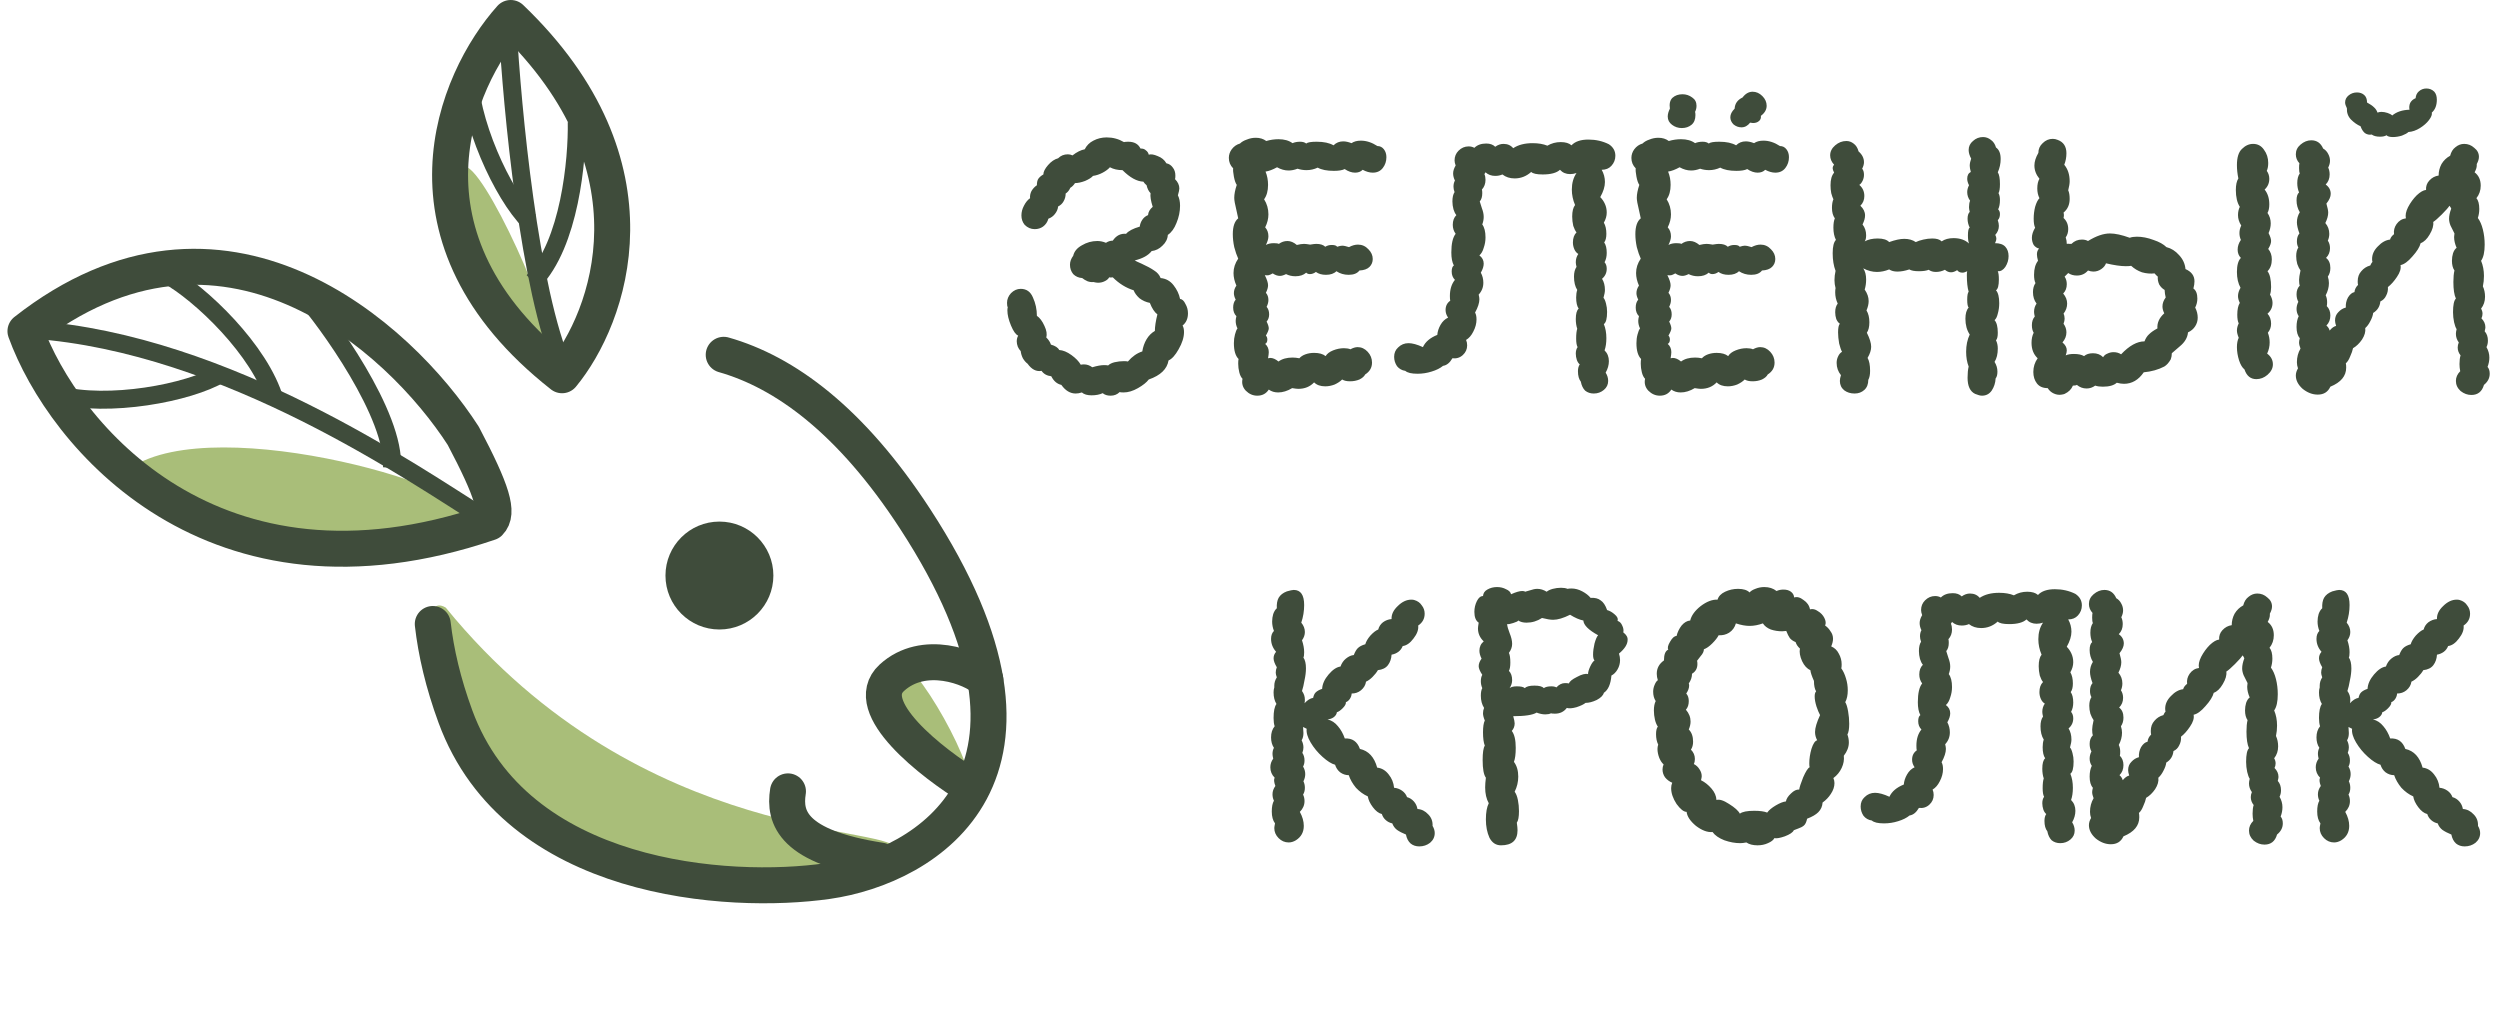 <?xml version="1.0" encoding="UTF-8"?> <svg xmlns="http://www.w3.org/2000/svg" width="139" height="57" viewBox="0 0 139 57" fill="none"> <path d="M26.285 29C27.285 27.284 12.085 22.8 7.285 26C6.285 27.284 18.785 34.284 26.285 29Z" fill="#A9BE79"></path> <path d="M24.785 33.784C35.785 47.284 50.285 45.784 49.785 47.284C50.285 48.784 41.285 50.784 32.785 47.784C25.285 45.137 22.285 32.284 24.785 33.784Z" fill="#A9BE79"></path> <path d="M30.303 18.989C31.159 18.549 26.759 8.784 25.759 9.284C24.759 8.784 25.285 18.284 30.303 18.989Z" fill="#A9BE79"></path> <path d="M53.785 43.784C54.641 43.344 50.785 36.284 49.785 36.784C48.785 36.284 48.767 43.079 53.785 43.784Z" fill="#A9BE79"></path> <path d="M31.251 20.864C33.885 17.674 37.001 9.236 28.397 1C25.309 4.449 21.557 13.25 31.251 20.864Z" stroke="#3F4C3B" stroke-width="2" stroke-linejoin="round"></path> <path d="M1.415 18.412C12.367 9.813 22.207 18.71 25.758 24.234C27.4 27.349 27.739 28.526 27.21 29.056C11.863 34.278 3.516 24.204 1.415 18.412Z" stroke="#3F4C3B" stroke-width="2" stroke-linejoin="round"></path> <path d="M28.228 1.507C28.47 6.021 29.429 16.139 31.336 20.501" stroke="#3F4C3B" stroke-linejoin="round"></path> <path d="M26.9 28.787C23.084 26.414 12.647 19.101 1.83 18.332" stroke="#3F4C3B" stroke-linejoin="round"></path> <path d="M40.238 19.727C43.624 20.689 47.298 23.351 50.872 28.837C60.154 43.084 51.495 48.208 46.005 48.989C40.516 49.77 28.693 49.034 25.322 39.842C24.636 37.972 24.24 36.256 24.062 34.694" stroke="#3F4C3B" stroke-width="2" stroke-linecap="round"></path> <path d="M54.785 37.784C54.044 37.106 51.364 36.056 49.586 37.683C47.807 39.31 51.808 42.428 54.031 43.784" stroke="#3F4C3B" stroke-width="2" stroke-linecap="round"></path> <path d="M9.285 15.284C11.118 16.284 14.485 19.484 15.285 22.284" stroke="#3F4C3B"></path> <path d="M12.285 20.784C10.489 21.85 6.019 22.685 3.203 21.943" stroke="#3F4C3B"></path> <path d="M29.436 12.303C27.957 10.829 26.035 6.707 26.052 3.795" stroke="#3F4C3B"></path> <path d="M16.785 16.284C18.173 17.845 21.988 23.107 21.795 26.012" stroke="#3F4C3B"></path> <path d="M32.067 6.784C32.106 8.872 31.674 13.569 29.637 15.65" stroke="#3F4C3B"></path> <path d="M43.811 44C43.575 45.469 44.083 47.096 48.956 47.848" stroke="#3F4C3B" stroke-width="2" stroke-linecap="round"></path> <path d="M56.611 18.66C56.478 18.607 56.345 18.42 56.211 18.1C56.078 17.78 56.011 17.5 56.011 17.26C56.011 17.18 56.018 17.127 56.031 17.1C56.005 17.047 55.991 16.96 55.991 16.84C55.991 16.64 56.065 16.46 56.211 16.3C56.371 16.14 56.551 16.06 56.751 16.06C57.071 16.06 57.298 16.22 57.431 16.54C57.578 16.86 57.651 17.2 57.651 17.56C57.811 17.667 57.951 17.853 58.071 18.12C58.191 18.373 58.225 18.587 58.171 18.76C58.305 18.893 58.391 19.027 58.431 19.16C58.671 19.227 58.825 19.327 58.891 19.46C59.105 19.473 59.331 19.567 59.571 19.74C59.811 19.913 59.985 20.093 60.091 20.28C60.131 20.267 60.191 20.26 60.271 20.26C60.431 20.26 60.585 20.313 60.731 20.42C60.998 20.34 61.218 20.3 61.391 20.3C61.498 20.3 61.571 20.307 61.611 20.32C61.691 20.24 61.811 20.18 61.971 20.14C62.145 20.1 62.318 20.08 62.491 20.08C62.598 20.08 62.671 20.087 62.711 20.1C62.951 19.82 63.218 19.633 63.511 19.54C63.551 19.287 63.631 19.06 63.751 18.86C63.871 18.66 64.025 18.507 64.211 18.4C64.211 18.16 64.258 17.853 64.351 17.48C64.191 17.36 64.051 17.147 63.931 16.84C63.718 16.8 63.525 16.713 63.351 16.58C63.191 16.433 63.085 16.287 63.031 16.14C62.605 16.007 62.218 15.767 61.871 15.42C61.791 15.433 61.725 15.433 61.671 15.42C61.618 15.513 61.531 15.587 61.411 15.64C61.305 15.693 61.185 15.72 61.051 15.72C60.985 15.72 60.898 15.707 60.791 15.68C60.698 15.693 60.591 15.68 60.471 15.64C60.351 15.587 60.251 15.527 60.171 15.46C59.971 15.447 59.805 15.373 59.671 15.24C59.551 15.093 59.491 14.92 59.491 14.72C59.491 14.547 59.551 14.38 59.671 14.22C59.725 13.98 59.885 13.787 60.151 13.64C60.418 13.48 60.705 13.4 61.011 13.4C61.171 13.4 61.331 13.433 61.491 13.5C61.611 13.42 61.738 13.38 61.871 13.38C62.058 13.1 62.305 12.973 62.611 13C62.745 12.84 62.998 12.707 63.371 12.6C63.385 12.467 63.431 12.34 63.511 12.22C63.591 12.1 63.698 12.013 63.831 11.96C63.845 11.787 63.931 11.633 64.091 11.5C63.985 11.167 63.945 10.913 63.971 10.74C63.865 10.633 63.791 10.487 63.751 10.3C63.671 10.233 63.611 10.167 63.571 10.1C63.211 10.087 62.825 9.873 62.411 9.46C62.145 9.46 61.911 9.407 61.711 9.3C61.618 9.407 61.485 9.507 61.311 9.6C61.138 9.693 60.958 9.753 60.771 9.78C60.691 9.873 60.545 9.967 60.331 10.06C60.118 10.14 59.931 10.18 59.771 10.18C59.691 10.3 59.605 10.387 59.511 10.44C59.445 10.587 59.358 10.693 59.251 10.76C59.251 10.92 59.211 11.067 59.131 11.2C59.065 11.32 58.965 11.413 58.831 11.48C58.818 11.627 58.758 11.767 58.651 11.9C58.558 12.02 58.438 12.107 58.291 12.16C58.238 12.347 58.138 12.493 57.991 12.6C57.858 12.693 57.705 12.74 57.531 12.74C57.318 12.74 57.131 12.66 56.971 12.5C56.851 12.353 56.791 12.18 56.791 11.98C56.791 11.793 56.838 11.613 56.931 11.44C57.025 11.253 57.138 11.113 57.271 11.02C57.258 10.887 57.285 10.753 57.351 10.62C57.431 10.487 57.531 10.38 57.651 10.3C57.651 10.14 57.678 10.02 57.731 9.94C57.798 9.847 57.891 9.767 58.011 9.7C58.011 9.553 58.098 9.38 58.271 9.18C58.445 8.98 58.631 8.853 58.831 8.8C58.978 8.653 59.158 8.58 59.371 8.58C59.465 8.58 59.551 8.6 59.631 8.64C59.871 8.453 60.098 8.34 60.311 8.3C60.418 8.087 60.578 7.927 60.791 7.82C61.018 7.7 61.265 7.64 61.531 7.64C61.878 7.64 62.198 7.727 62.491 7.9C62.545 7.887 62.625 7.88 62.731 7.88C63.065 7.88 63.291 8.007 63.411 8.26H63.451C63.558 8.26 63.645 8.293 63.711 8.36C63.791 8.413 63.845 8.493 63.871 8.6C63.991 8.56 64.158 8.587 64.371 8.68C64.585 8.76 64.745 8.893 64.851 9.08C64.998 9.107 65.118 9.187 65.211 9.32C65.305 9.44 65.351 9.587 65.351 9.76C65.351 9.853 65.345 9.92 65.331 9.96C65.491 10.12 65.571 10.293 65.571 10.48C65.571 10.547 65.545 10.673 65.491 10.86C65.571 11.02 65.611 11.213 65.611 11.44C65.611 11.76 65.545 12.08 65.411 12.4C65.291 12.707 65.131 12.927 64.931 13.06C64.918 13.287 64.818 13.487 64.631 13.66C64.458 13.833 64.258 13.933 64.031 13.96C63.845 14.2 63.531 14.373 63.091 14.48C63.158 14.52 63.285 14.58 63.471 14.66C63.765 14.793 63.998 14.92 64.171 15.04C64.345 15.147 64.465 15.287 64.531 15.46C64.825 15.487 65.065 15.62 65.251 15.86C65.438 16.1 65.558 16.353 65.611 16.62C65.731 16.633 65.831 16.727 65.911 16.9C66.005 17.06 66.051 17.233 66.051 17.42C66.051 17.713 65.951 17.94 65.751 18.1C65.805 18.193 65.831 18.313 65.831 18.46C65.831 18.753 65.731 19.073 65.531 19.42C65.345 19.753 65.158 19.96 64.971 20.04C64.891 20.52 64.525 20.873 63.871 21.1C63.751 21.26 63.551 21.42 63.271 21.58C62.991 21.74 62.725 21.82 62.471 21.82C62.365 21.82 62.291 21.813 62.251 21.8C62.118 21.933 61.951 22 61.751 22C61.565 22 61.418 21.953 61.311 21.86C61.138 21.94 60.931 21.98 60.691 21.98C60.451 21.98 60.271 21.927 60.151 21.82C60.031 21.86 59.918 21.88 59.811 21.88C59.505 21.88 59.238 21.72 59.011 21.4C58.771 21.347 58.585 21.187 58.451 20.92C58.211 20.893 58.031 20.793 57.911 20.62C57.618 20.673 57.358 20.54 57.131 20.22C57.038 20.153 56.951 20.053 56.871 19.92C56.805 19.787 56.765 19.653 56.751 19.52C56.685 19.453 56.631 19.373 56.591 19.28C56.551 19.173 56.531 19.073 56.531 18.98C56.531 18.86 56.558 18.753 56.611 18.66ZM75.144 7.96C75.277 7.867 75.45 7.82 75.664 7.82C75.97 7.82 76.277 7.92 76.584 8.12C76.73 8.12 76.85 8.18 76.944 8.3C77.037 8.42 77.084 8.567 77.084 8.74C77.084 8.967 77.017 9.167 76.884 9.34C76.75 9.513 76.564 9.6 76.324 9.6C76.15 9.6 75.964 9.547 75.764 9.44C75.657 9.547 75.517 9.6 75.344 9.6C75.157 9.6 74.964 9.533 74.764 9.4C74.63 9.467 74.43 9.5 74.164 9.5C73.777 9.5 73.477 9.44 73.264 9.32C73.064 9.413 72.857 9.46 72.644 9.46C72.47 9.46 72.304 9.433 72.144 9.38C71.97 9.447 71.804 9.48 71.644 9.48C71.43 9.48 71.217 9.42 71.004 9.3C70.764 9.433 70.55 9.513 70.364 9.54C70.457 9.767 70.504 10.013 70.504 10.28C70.504 10.613 70.43 10.88 70.284 11.08C70.444 11.333 70.524 11.613 70.524 11.92C70.524 12.16 70.464 12.4 70.344 12.64C70.464 12.773 70.524 12.94 70.524 13.14C70.524 13.273 70.477 13.433 70.384 13.62C70.504 13.553 70.65 13.52 70.824 13.52C70.957 13.52 71.05 13.533 71.104 13.56C71.25 13.453 71.41 13.4 71.584 13.4C71.757 13.4 71.93 13.473 72.104 13.62C72.264 13.58 72.397 13.56 72.504 13.56C72.57 13.56 72.684 13.573 72.844 13.6C73.004 13.573 73.117 13.56 73.184 13.56C73.41 13.56 73.577 13.613 73.684 13.72C73.79 13.653 73.91 13.62 74.044 13.62C74.204 13.62 74.304 13.653 74.344 13.72C74.464 13.68 74.557 13.66 74.624 13.66C74.717 13.66 74.844 13.687 75.004 13.74C75.177 13.647 75.344 13.6 75.504 13.6C75.73 13.6 75.924 13.687 76.084 13.86C76.244 14.02 76.324 14.2 76.324 14.4C76.324 14.573 76.264 14.72 76.144 14.84C76.024 14.96 75.837 15.027 75.584 15.04C75.464 15.2 75.264 15.28 74.984 15.28C74.73 15.28 74.504 15.213 74.304 15.08C74.17 15.213 73.977 15.28 73.724 15.28C73.497 15.28 73.31 15.227 73.164 15.12C73.057 15.2 72.944 15.24 72.824 15.24C72.744 15.24 72.677 15.213 72.624 15.16C72.477 15.293 72.277 15.36 72.024 15.36C71.837 15.36 71.664 15.32 71.504 15.24C71.37 15.307 71.257 15.34 71.164 15.34C71.03 15.34 70.897 15.293 70.764 15.2C70.67 15.253 70.597 15.287 70.544 15.3C70.49 15.313 70.417 15.313 70.324 15.3C70.444 15.54 70.504 15.727 70.504 15.86C70.504 15.98 70.464 16.12 70.384 16.28C70.477 16.387 70.524 16.52 70.524 16.68C70.524 16.8 70.49 16.927 70.424 17.06C70.517 17.167 70.564 17.307 70.564 17.48C70.564 17.64 70.517 17.773 70.424 17.88C70.504 18.04 70.544 18.167 70.544 18.26C70.544 18.34 70.49 18.473 70.384 18.66C70.437 18.713 70.464 18.787 70.464 18.88C70.464 19 70.424 19.08 70.344 19.12C70.477 19.24 70.544 19.393 70.544 19.58C70.544 19.647 70.53 19.76 70.504 19.92L70.624 19.9C70.77 19.9 70.924 19.967 71.084 20.1C71.284 19.953 71.544 19.88 71.864 19.88C71.984 19.88 72.11 19.893 72.244 19.92C72.324 19.827 72.437 19.753 72.584 19.7C72.73 19.647 72.89 19.62 73.064 19.62C73.344 19.62 73.557 19.68 73.704 19.8C73.784 19.667 73.924 19.56 74.124 19.48C74.324 19.4 74.524 19.36 74.724 19.36C74.87 19.36 74.99 19.38 75.084 19.42C75.23 19.34 75.364 19.3 75.484 19.3C75.697 19.3 75.884 19.387 76.044 19.56C76.204 19.733 76.284 19.933 76.284 20.16C76.284 20.44 76.157 20.66 75.904 20.82C75.85 20.927 75.744 21.02 75.584 21.1C75.424 21.167 75.25 21.2 75.064 21.2C74.877 21.2 74.73 21.167 74.624 21.1C74.517 21.207 74.377 21.3 74.204 21.38C74.03 21.447 73.857 21.48 73.684 21.48C73.417 21.48 73.21 21.407 73.064 21.26C72.837 21.5 72.544 21.62 72.184 21.62C72.117 21.62 72.004 21.607 71.844 21.58C71.577 21.74 71.317 21.82 71.064 21.82C70.864 21.82 70.69 21.767 70.544 21.66C70.397 21.887 70.184 22 69.904 22C69.664 22 69.45 21.907 69.264 21.72C69.09 21.533 69.03 21.313 69.084 21.06C69.004 20.98 68.944 20.86 68.904 20.7C68.864 20.54 68.844 20.38 68.844 20.22C68.844 20.1 68.85 20.013 68.864 19.96C68.69 19.787 68.604 19.493 68.604 19.08C68.604 18.907 68.624 18.747 68.664 18.6C68.704 18.44 68.75 18.327 68.804 18.26C68.737 18.127 68.704 17.987 68.704 17.84C68.704 17.773 68.717 17.687 68.744 17.58C68.624 17.46 68.564 17.3 68.564 17.1C68.564 16.913 68.61 16.767 68.704 16.66C68.637 16.527 68.604 16.407 68.604 16.3C68.604 16.153 68.65 16.013 68.744 15.88C68.637 15.64 68.584 15.407 68.584 15.18C68.584 14.9 68.67 14.633 68.844 14.38C68.764 14.207 68.69 13.993 68.624 13.74C68.57 13.487 68.544 13.247 68.544 13.02C68.544 12.593 68.644 12.3 68.844 12.14C68.777 11.847 68.744 11.693 68.744 11.68C68.664 11.36 68.624 11.133 68.624 11C68.624 10.8 68.67 10.56 68.764 10.28C68.697 10.187 68.644 10.033 68.604 9.82C68.564 9.607 68.55 9.453 68.564 9.36C68.404 9.2 68.324 9.007 68.324 8.78C68.324 8.607 68.377 8.447 68.484 8.3C68.604 8.14 68.757 8.033 68.944 7.98C69.037 7.887 69.164 7.813 69.324 7.76C69.484 7.693 69.65 7.66 69.824 7.66C70.05 7.66 70.244 7.72 70.404 7.84C70.63 7.773 70.857 7.74 71.084 7.74C71.404 7.74 71.664 7.813 71.864 7.96C71.984 7.907 72.124 7.88 72.284 7.88C72.43 7.88 72.544 7.913 72.624 7.98C72.704 7.913 72.897 7.88 73.204 7.88C73.604 7.88 73.917 7.947 74.144 8.08C74.29 7.933 74.47 7.86 74.684 7.86C74.817 7.86 74.97 7.893 75.144 7.96ZM80.234 20.34C80.074 20.473 79.861 20.58 79.594 20.66C79.341 20.74 79.081 20.78 78.814 20.78C78.481 20.78 78.254 20.727 78.134 20.62C77.948 20.593 77.794 20.507 77.674 20.36C77.568 20.2 77.514 20.027 77.514 19.84C77.514 19.627 77.588 19.453 77.734 19.32C77.894 19.16 78.088 19.08 78.314 19.08C78.528 19.08 78.794 19.153 79.114 19.3C79.248 19.007 79.514 18.78 79.914 18.62C79.928 18.433 79.988 18.247 80.094 18.06C80.201 17.873 80.341 17.74 80.514 17.66C80.421 17.527 80.374 17.387 80.374 17.24C80.374 17.013 80.461 16.84 80.634 16.72C80.621 16.667 80.614 16.58 80.614 16.46C80.614 16.087 80.708 15.787 80.894 15.56C80.774 15.44 80.714 15.287 80.714 15.1C80.714 14.927 80.754 14.813 80.834 14.76C80.741 14.587 80.694 14.347 80.694 14.04C80.694 13.547 80.774 13.2 80.934 13C80.828 12.853 80.774 12.687 80.774 12.5C80.774 12.273 80.841 12.093 80.974 11.96C80.908 11.88 80.854 11.773 80.814 11.64C80.774 11.493 80.754 11.347 80.754 11.2C80.754 10.973 80.794 10.8 80.874 10.68C80.834 10.573 80.814 10.473 80.814 10.38C80.814 10.247 80.841 10.133 80.894 10.04C80.828 9.907 80.794 9.773 80.794 9.64C80.794 9.507 80.841 9.36 80.934 9.2C80.894 9.093 80.874 9 80.874 8.92C80.874 8.707 80.948 8.527 81.094 8.38C81.254 8.22 81.441 8.14 81.654 8.14C81.774 8.14 81.881 8.167 81.974 8.22C82.134 8.06 82.354 7.98 82.634 7.98C82.848 7.98 83.014 8.04 83.134 8.16C83.281 8.053 83.434 8 83.594 8C83.821 8 84.001 8.08 84.134 8.24C84.414 8.053 84.774 7.96 85.214 7.96C85.534 7.96 85.808 8.007 86.034 8.1C86.261 7.967 86.508 7.9 86.774 7.9C87.041 7.9 87.241 7.96 87.374 8.08C87.574 7.867 87.888 7.76 88.314 7.76C88.728 7.76 89.108 7.847 89.454 8.02C89.694 8.18 89.814 8.393 89.814 8.66C89.814 8.873 89.741 9.06 89.594 9.22C89.461 9.367 89.281 9.44 89.054 9.44C89.174 9.653 89.234 9.88 89.234 10.12C89.234 10.373 89.148 10.653 88.974 10.96C89.081 11.067 89.168 11.193 89.234 11.34C89.301 11.487 89.334 11.647 89.334 11.82C89.334 12.007 89.281 12.193 89.174 12.38C89.268 12.54 89.314 12.747 89.314 13C89.314 13.213 89.274 13.373 89.194 13.48C89.288 13.613 89.334 13.807 89.334 14.06C89.334 14.26 89.294 14.433 89.214 14.58C89.294 14.673 89.334 14.793 89.334 14.94C89.334 15.167 89.248 15.353 89.074 15.5C89.181 15.673 89.234 15.88 89.234 16.12C89.234 16.227 89.208 16.373 89.154 16.56C89.208 16.613 89.254 16.72 89.294 16.88C89.334 17.027 89.354 17.18 89.354 17.34C89.354 17.713 89.294 17.94 89.174 18.02C89.268 18.247 89.314 18.507 89.314 18.8C89.314 19.067 89.281 19.293 89.214 19.48C89.374 19.64 89.454 19.84 89.454 20.08C89.454 20.293 89.394 20.507 89.274 20.72C89.368 20.867 89.414 21.02 89.414 21.18C89.414 21.38 89.334 21.547 89.174 21.68C89.014 21.813 88.828 21.88 88.614 21.88C88.428 21.88 88.268 21.827 88.134 21.72C88.014 21.6 87.934 21.433 87.894 21.22C87.788 21.087 87.734 20.893 87.734 20.64C87.734 20.48 87.768 20.353 87.834 20.26C87.768 20.207 87.714 20.127 87.674 20.02C87.634 19.9 87.614 19.78 87.614 19.66C87.614 19.513 87.648 19.393 87.714 19.3C87.661 19.207 87.634 19.047 87.634 18.82C87.634 18.58 87.654 18.4 87.694 18.28C87.641 18.12 87.614 17.94 87.614 17.74C87.614 17.447 87.668 17.253 87.774 17.16C87.681 17.027 87.634 16.82 87.634 16.54C87.634 16.38 87.654 16.24 87.694 16.12C87.574 15.933 87.514 15.687 87.514 15.38C87.514 15.153 87.561 14.973 87.654 14.84C87.628 14.733 87.614 14.647 87.614 14.58C87.614 14.407 87.661 14.253 87.754 14.12C87.661 14.067 87.588 13.98 87.534 13.86C87.481 13.74 87.454 13.613 87.454 13.48C87.454 13.24 87.521 13.053 87.654 12.92C87.588 12.84 87.528 12.72 87.474 12.56C87.434 12.387 87.414 12.213 87.414 12.04C87.414 11.747 87.468 11.533 87.574 11.4C87.454 11.12 87.394 10.833 87.394 10.54C87.394 10.18 87.481 9.873 87.654 9.62C87.534 9.66 87.414 9.68 87.294 9.68C87.068 9.68 86.881 9.6 86.734 9.44C86.548 9.613 86.228 9.7 85.774 9.7C85.441 9.7 85.228 9.653 85.134 9.56C84.868 9.8 84.561 9.92 84.214 9.92C83.948 9.92 83.721 9.847 83.534 9.7C83.414 9.753 83.281 9.78 83.134 9.78C82.921 9.78 82.741 9.713 82.594 9.58L82.534 9.68C82.574 9.773 82.594 9.88 82.594 10C82.594 10.213 82.528 10.393 82.394 10.54C82.408 10.58 82.414 10.647 82.414 10.74C82.414 10.94 82.368 11.093 82.274 11.2C82.301 11.28 82.341 11.407 82.394 11.58C82.461 11.753 82.494 11.913 82.494 12.06C82.494 12.193 82.468 12.333 82.414 12.48C82.534 12.64 82.594 12.88 82.594 13.2C82.594 13.4 82.561 13.593 82.494 13.78C82.441 13.967 82.361 14.107 82.254 14.2C82.414 14.32 82.494 14.473 82.494 14.66C82.494 14.807 82.441 14.973 82.334 15.16C82.428 15.333 82.474 15.52 82.474 15.72C82.474 15.973 82.388 16.193 82.214 16.38C82.241 16.487 82.254 16.573 82.254 16.64C82.254 16.84 82.174 17.087 82.014 17.38C82.068 17.473 82.094 17.6 82.094 17.76C82.094 17.987 82.034 18.213 81.914 18.44C81.808 18.653 81.674 18.807 81.514 18.9C81.554 18.993 81.574 19.093 81.574 19.2C81.574 19.413 81.494 19.593 81.334 19.74C81.174 19.887 80.981 19.947 80.754 19.92C80.608 20.173 80.434 20.313 80.234 20.34ZM97.526 7.96C97.66 7.867 97.833 7.82 98.046 7.82C98.353 7.82 98.66 7.92 98.966 8.12C99.113 8.12 99.233 8.18 99.326 8.3C99.42 8.42 99.466 8.567 99.466 8.74C99.466 8.967 99.4 9.167 99.266 9.34C99.133 9.513 98.946 9.6 98.706 9.6C98.533 9.6 98.346 9.547 98.146 9.44C98.04 9.547 97.9 9.6 97.726 9.6C97.54 9.6 97.346 9.533 97.146 9.4C97.013 9.467 96.813 9.5 96.546 9.5C96.16 9.5 95.86 9.44 95.646 9.32C95.446 9.413 95.24 9.46 95.026 9.46C94.853 9.46 94.686 9.433 94.526 9.38C94.353 9.447 94.186 9.48 94.026 9.48C93.813 9.48 93.6 9.42 93.386 9.3C93.146 9.433 92.933 9.513 92.746 9.54C92.84 9.767 92.886 10.013 92.886 10.28C92.886 10.613 92.813 10.88 92.666 11.08C92.826 11.333 92.906 11.613 92.906 11.92C92.906 12.16 92.846 12.4 92.726 12.64C92.846 12.773 92.906 12.94 92.906 13.14C92.906 13.273 92.86 13.433 92.766 13.62C92.886 13.553 93.033 13.52 93.206 13.52C93.34 13.52 93.433 13.533 93.486 13.56C93.633 13.453 93.793 13.4 93.966 13.4C94.14 13.4 94.313 13.473 94.486 13.62C94.646 13.58 94.78 13.56 94.886 13.56C94.953 13.56 95.066 13.573 95.226 13.6C95.386 13.573 95.5 13.56 95.566 13.56C95.793 13.56 95.96 13.613 96.066 13.72C96.173 13.653 96.293 13.62 96.426 13.62C96.586 13.62 96.686 13.653 96.726 13.72C96.846 13.68 96.94 13.66 97.006 13.66C97.1 13.66 97.226 13.687 97.386 13.74C97.56 13.647 97.726 13.6 97.886 13.6C98.113 13.6 98.306 13.687 98.466 13.86C98.626 14.02 98.706 14.2 98.706 14.4C98.706 14.573 98.646 14.72 98.526 14.84C98.406 14.96 98.22 15.027 97.966 15.04C97.846 15.2 97.646 15.28 97.366 15.28C97.113 15.28 96.886 15.213 96.686 15.08C96.553 15.213 96.36 15.28 96.106 15.28C95.88 15.28 95.693 15.227 95.546 15.12C95.44 15.2 95.326 15.24 95.206 15.24C95.126 15.24 95.06 15.213 95.006 15.16C94.86 15.293 94.66 15.36 94.406 15.36C94.22 15.36 94.046 15.32 93.886 15.24C93.753 15.307 93.64 15.34 93.546 15.34C93.413 15.34 93.28 15.293 93.146 15.2C93.053 15.253 92.98 15.287 92.926 15.3C92.873 15.313 92.8 15.313 92.706 15.3C92.826 15.54 92.886 15.727 92.886 15.86C92.886 15.98 92.846 16.12 92.766 16.28C92.86 16.387 92.906 16.52 92.906 16.68C92.906 16.8 92.873 16.927 92.806 17.06C92.9 17.167 92.946 17.307 92.946 17.48C92.946 17.64 92.9 17.773 92.806 17.88C92.886 18.04 92.926 18.167 92.926 18.26C92.926 18.34 92.873 18.473 92.766 18.66C92.82 18.713 92.846 18.787 92.846 18.88C92.846 19 92.806 19.08 92.726 19.12C92.86 19.24 92.926 19.393 92.926 19.58C92.926 19.647 92.913 19.76 92.886 19.92L93.006 19.9C93.153 19.9 93.306 19.967 93.466 20.1C93.666 19.953 93.926 19.88 94.246 19.88C94.366 19.88 94.493 19.893 94.626 19.92C94.706 19.827 94.82 19.753 94.966 19.7C95.113 19.647 95.273 19.62 95.446 19.62C95.726 19.62 95.94 19.68 96.086 19.8C96.166 19.667 96.306 19.56 96.506 19.48C96.706 19.4 96.906 19.36 97.106 19.36C97.253 19.36 97.373 19.38 97.466 19.42C97.613 19.34 97.746 19.3 97.866 19.3C98.08 19.3 98.266 19.387 98.426 19.56C98.586 19.733 98.666 19.933 98.666 20.16C98.666 20.44 98.54 20.66 98.286 20.82C98.233 20.927 98.126 21.02 97.966 21.1C97.806 21.167 97.633 21.2 97.446 21.2C97.26 21.2 97.113 21.167 97.006 21.1C96.9 21.207 96.76 21.3 96.586 21.38C96.413 21.447 96.24 21.48 96.066 21.48C95.8 21.48 95.593 21.407 95.446 21.26C95.22 21.5 94.926 21.62 94.566 21.62C94.5 21.62 94.386 21.607 94.226 21.58C93.96 21.74 93.7 21.82 93.446 21.82C93.246 21.82 93.073 21.767 92.926 21.66C92.78 21.887 92.566 22 92.286 22C92.046 22 91.833 21.907 91.646 21.72C91.473 21.533 91.413 21.313 91.466 21.06C91.386 20.98 91.326 20.86 91.286 20.7C91.246 20.54 91.226 20.38 91.226 20.22C91.226 20.1 91.233 20.013 91.246 19.96C91.073 19.787 90.986 19.493 90.986 19.08C90.986 18.907 91.006 18.747 91.046 18.6C91.086 18.44 91.133 18.327 91.186 18.26C91.12 18.127 91.086 17.987 91.086 17.84C91.086 17.773 91.1 17.687 91.126 17.58C91.006 17.46 90.946 17.3 90.946 17.1C90.946 16.913 90.993 16.767 91.086 16.66C91.02 16.527 90.986 16.407 90.986 16.3C90.986 16.153 91.033 16.013 91.126 15.88C91.02 15.64 90.966 15.407 90.966 15.18C90.966 14.9 91.053 14.633 91.226 14.38C91.146 14.207 91.073 13.993 91.006 13.74C90.953 13.487 90.926 13.247 90.926 13.02C90.926 12.593 91.026 12.3 91.226 12.14C91.16 11.847 91.126 11.693 91.126 11.68C91.046 11.36 91.006 11.133 91.006 11C91.006 10.8 91.053 10.56 91.146 10.28C91.08 10.187 91.026 10.033 90.986 9.82C90.946 9.607 90.933 9.453 90.946 9.36C90.786 9.2 90.706 9.007 90.706 8.78C90.706 8.607 90.76 8.447 90.866 8.3C90.986 8.14 91.14 8.033 91.326 7.98C91.42 7.887 91.546 7.813 91.706 7.76C91.866 7.693 92.033 7.66 92.206 7.66C92.433 7.66 92.626 7.72 92.786 7.84C93.013 7.773 93.24 7.74 93.466 7.74C93.786 7.74 94.046 7.813 94.246 7.96C94.366 7.907 94.506 7.88 94.666 7.88C94.813 7.88 94.926 7.913 95.006 7.98C95.086 7.913 95.28 7.88 95.586 7.88C95.986 7.88 96.3 7.947 96.526 8.08C96.673 7.933 96.853 7.86 97.066 7.86C97.2 7.86 97.353 7.893 97.526 7.96ZM97.306 6.82C97.173 6.993 97.013 7.08 96.826 7.08C96.666 7.08 96.52 7.027 96.386 6.92C96.266 6.8 96.206 6.667 96.206 6.52C96.206 6.36 96.286 6.2 96.446 6.04C96.46 5.76 96.606 5.553 96.886 5.42C97.046 5.207 97.233 5.1 97.446 5.1C97.646 5.1 97.826 5.18 97.986 5.34C98.146 5.5 98.226 5.68 98.226 5.88C98.226 6.093 98.12 6.28 97.906 6.44C97.92 6.573 97.88 6.673 97.786 6.74C97.706 6.807 97.6 6.84 97.466 6.84L97.306 6.82ZM92.846 6.04C92.766 6.2 92.726 6.347 92.726 6.48C92.726 6.667 92.806 6.82 92.966 6.94C93.126 7.06 93.306 7.12 93.506 7.12C93.72 7.12 93.9 7.06 94.046 6.94C94.193 6.82 94.266 6.64 94.266 6.4C94.266 6.32 94.26 6.26 94.246 6.22C94.3 6.113 94.326 6 94.326 5.88C94.326 5.68 94.246 5.527 94.086 5.42C93.926 5.3 93.746 5.24 93.546 5.24C93.32 5.24 93.133 5.307 92.986 5.44C92.853 5.573 92.806 5.773 92.846 6.04ZM110.937 13.06C110.977 13.14 110.997 13.207 110.997 13.26C110.997 13.327 110.984 13.387 110.957 13.44C110.944 13.48 110.93 13.507 110.917 13.52C111.184 13.52 111.377 13.587 111.497 13.72C111.617 13.853 111.677 14.027 111.677 14.24C111.677 14.453 111.617 14.653 111.497 14.84C111.377 15.013 111.237 15.093 111.077 15.08C111.117 15.173 111.137 15.327 111.137 15.54C111.137 15.873 111.084 16.073 110.977 16.14C111.097 16.273 111.157 16.513 111.157 16.86C111.157 17.06 111.13 17.253 111.077 17.44C111.037 17.613 110.977 17.733 110.897 17.8C111.017 17.933 111.077 18.167 111.077 18.5C111.077 18.713 111.044 18.853 110.977 18.92C111.044 19.053 111.077 19.207 111.077 19.38C111.077 19.687 111.017 19.933 110.897 20.12C111.004 20.293 111.057 20.473 111.057 20.66C111.057 20.833 111.024 20.96 110.957 21.04C110.944 21.293 110.87 21.52 110.737 21.72C110.604 21.907 110.424 22 110.197 22C110.104 22 109.977 21.967 109.817 21.9C109.537 21.767 109.397 21.467 109.397 21C109.397 20.76 109.417 20.553 109.457 20.38C109.364 20.14 109.317 19.867 109.317 19.56C109.317 19.2 109.384 18.88 109.517 18.6C109.357 18.36 109.277 18.067 109.277 17.72C109.277 17.44 109.337 17.233 109.457 17.1C109.404 17.047 109.377 16.9 109.377 16.66C109.377 16.433 109.404 16.287 109.457 16.22C109.39 15.993 109.357 15.687 109.357 15.3C109.357 15.18 109.364 15.107 109.377 15.08C109.27 15.133 109.184 15.16 109.117 15.16C108.984 15.16 108.884 15.113 108.817 15.02C108.697 15.1 108.584 15.14 108.477 15.14C108.357 15.14 108.244 15.093 108.137 15C107.977 15.08 107.81 15.12 107.637 15.12C107.477 15.12 107.344 15.08 107.237 15C107.104 15.053 106.924 15.08 106.697 15.08C106.444 15.08 106.264 15.047 106.157 14.98C105.917 15.06 105.697 15.1 105.497 15.1C105.31 15.1 105.157 15.06 105.037 14.98C104.81 15.073 104.584 15.12 104.357 15.12C104.104 15.12 103.85 15.053 103.597 14.92C103.704 15.08 103.757 15.287 103.757 15.54C103.757 15.74 103.73 15.927 103.677 16.1C103.824 16.313 103.897 16.527 103.897 16.74C103.897 16.9 103.857 17.073 103.777 17.26C103.884 17.433 103.937 17.653 103.937 17.92C103.937 18.173 103.89 18.367 103.797 18.5C103.957 18.82 104.037 19.08 104.037 19.28C104.037 19.467 103.97 19.673 103.837 19.9C103.93 20.06 103.977 20.3 103.977 20.62C103.977 20.833 103.944 21 103.877 21.12C103.877 21.36 103.804 21.547 103.657 21.68C103.51 21.813 103.33 21.88 103.117 21.88C102.89 21.88 102.697 21.82 102.537 21.7C102.377 21.567 102.297 21.393 102.297 21.18C102.297 21.087 102.317 20.98 102.357 20.86C102.197 20.66 102.117 20.433 102.117 20.18C102.117 20.047 102.144 19.927 102.197 19.82C102.25 19.7 102.324 19.613 102.417 19.56C102.364 19.467 102.31 19.313 102.257 19.1C102.217 18.873 102.197 18.667 102.197 18.48C102.197 18.227 102.23 18.067 102.297 18C102.217 17.947 102.15 17.86 102.097 17.74C102.057 17.62 102.037 17.493 102.037 17.36C102.037 17.16 102.084 17 102.177 16.88C102.084 16.68 102.037 16.473 102.037 16.26C102.037 16.153 102.044 16.073 102.057 16.02C102.017 15.873 101.997 15.727 101.997 15.58C101.997 15.407 102.017 15.233 102.057 15.06C101.95 14.78 101.897 14.453 101.897 14.08C101.897 13.707 101.957 13.46 102.077 13.34C101.984 13.153 101.937 12.927 101.937 12.66C101.937 12.433 101.964 12.26 102.017 12.14C101.91 11.993 101.857 11.8 101.857 11.56C101.857 11.36 101.884 11.2 101.937 11.08C101.897 11 101.857 10.887 101.817 10.74C101.79 10.593 101.777 10.447 101.777 10.3C101.777 9.98 101.844 9.747 101.977 9.6C101.924 9.493 101.897 9.413 101.897 9.36C101.897 9.28 101.924 9.213 101.977 9.16C101.83 9 101.757 8.827 101.757 8.64C101.757 8.427 101.85 8.24 102.037 8.08C102.224 7.92 102.43 7.84 102.657 7.84C102.804 7.84 102.937 7.887 103.057 7.98C103.19 8.073 103.284 8.22 103.337 8.42C103.537 8.593 103.637 8.793 103.637 9.02C103.637 9.127 103.604 9.247 103.537 9.38C103.604 9.46 103.637 9.573 103.637 9.72C103.637 9.84 103.61 9.953 103.557 10.06C103.504 10.167 103.444 10.24 103.377 10.28C103.564 10.44 103.657 10.647 103.657 10.9C103.657 11.113 103.584 11.293 103.437 11.44C103.61 11.6 103.697 11.78 103.697 11.98C103.697 12.127 103.65 12.293 103.557 12.48C103.69 12.653 103.757 12.853 103.757 13.08C103.757 13.24 103.73 13.353 103.677 13.42C103.877 13.313 104.117 13.26 104.397 13.26C104.704 13.26 104.917 13.327 105.037 13.46C105.37 13.34 105.65 13.28 105.877 13.28C106.13 13.28 106.344 13.34 106.517 13.46C106.624 13.407 106.764 13.36 106.937 13.32C107.11 13.28 107.277 13.26 107.437 13.26C107.677 13.26 107.85 13.313 107.957 13.42C108.13 13.3 108.35 13.24 108.617 13.24C108.977 13.24 109.264 13.34 109.477 13.54C109.437 13.433 109.417 13.287 109.417 13.1C109.417 12.833 109.45 12.687 109.517 12.66C109.437 12.5 109.397 12.333 109.397 12.16C109.397 11.987 109.437 11.86 109.517 11.78C109.49 11.673 109.477 11.587 109.477 11.52C109.477 11.373 109.497 11.253 109.537 11.16C109.43 11.013 109.377 10.853 109.377 10.68C109.377 10.56 109.41 10.433 109.477 10.3C109.41 10.167 109.377 10.047 109.377 9.94C109.377 9.753 109.444 9.627 109.577 9.56C109.537 9.413 109.517 9.3 109.517 9.22C109.517 9.1 109.544 8.967 109.597 8.82C109.504 8.647 109.457 8.487 109.457 8.34C109.457 8.14 109.537 7.973 109.697 7.84C109.857 7.693 110.044 7.62 110.257 7.62C110.417 7.62 110.564 7.673 110.697 7.78C110.83 7.873 110.924 8.013 110.977 8.2C111.15 8.32 111.237 8.533 111.237 8.84C111.237 9.093 111.184 9.34 111.077 9.58C111.157 9.7 111.197 9.92 111.197 10.24C111.197 10.48 111.17 10.647 111.117 10.74C111.17 10.833 111.197 10.96 111.197 11.12C111.197 11.333 111.164 11.507 111.097 11.64C111.164 11.707 111.197 11.793 111.197 11.9C111.197 12.047 111.157 12.16 111.077 12.24C111.117 12.36 111.137 12.467 111.137 12.56C111.137 12.747 111.07 12.913 110.937 13.06ZM121.953 16.04C122.1 16.147 122.173 16.333 122.173 16.6C122.173 16.773 122.133 16.94 122.053 17.1C122.147 17.287 122.193 17.473 122.193 17.66C122.193 17.833 122.147 17.993 122.053 18.14C121.96 18.287 121.827 18.4 121.653 18.48C121.627 18.773 121.473 19.033 121.193 19.26C120.927 19.487 120.78 19.613 120.753 19.64C120.753 19.76 120.733 19.873 120.693 19.98C120.587 20.167 120.467 20.3 120.333 20.38C120 20.553 119.62 20.66 119.193 20.7C118.9 21.127 118.533 21.34 118.093 21.34C117.973 21.34 117.84 21.32 117.693 21.28C117.533 21.427 117.273 21.5 116.913 21.5C116.753 21.5 116.613 21.48 116.493 21.44C116.347 21.547 116.187 21.6 116.013 21.6C115.813 21.6 115.633 21.533 115.473 21.4C115.433 21.427 115.36 21.44 115.253 21.44C115.173 21.64 115.02 21.793 114.793 21.9L114.733 21.92L114.633 21.94C114.487 21.967 114.34 21.947 114.193 21.88C114.047 21.813 113.933 21.713 113.853 21.58C113.587 21.58 113.387 21.493 113.253 21.32C113.12 21.147 113.053 20.933 113.053 20.68C113.053 20.4 113.133 20.147 113.293 19.92C113.067 19.707 112.953 19.42 112.953 19.06C112.953 18.847 112.993 18.66 113.073 18.5C113.007 18.393 112.973 18.253 112.973 18.08C112.973 17.88 113.027 17.72 113.133 17.6C113.107 17.493 113.093 17.407 113.093 17.34C113.093 17.167 113.14 17.013 113.233 16.88C113.1 16.707 113.033 16.493 113.033 16.24C113.033 16.04 113.08 15.873 113.173 15.74C113.12 15.633 113.093 15.48 113.093 15.28C113.093 14.947 113.167 14.687 113.313 14.5C113.273 14.353 113.253 14.233 113.253 14.14C113.253 14.007 113.293 13.9 113.373 13.82C113.253 13.793 113.153 13.727 113.073 13.62C113.007 13.5 112.973 13.367 112.973 13.22C112.973 13.047 113.033 12.86 113.153 12.66C113.1 12.553 113.073 12.387 113.073 12.16C113.073 11.933 113.1 11.713 113.153 11.5C113.22 11.273 113.3 11.113 113.393 11.02C113.313 10.86 113.273 10.68 113.273 10.48C113.273 10.253 113.313 10.073 113.393 9.94C113.207 9.713 113.113 9.467 113.113 9.2C113.113 8.987 113.187 8.753 113.333 8.5C113.333 8.287 113.413 8.107 113.573 7.96C113.733 7.8 113.92 7.72 114.133 7.72C114.227 7.72 114.32 7.74 114.413 7.78C114.733 7.9 114.893 8.147 114.893 8.52C114.893 8.747 114.853 8.96 114.773 9.16C114.973 9.4 115.073 9.707 115.073 10.08C115.073 10.2 115.047 10.367 114.993 10.58C115.047 10.7 115.073 10.86 115.073 11.06C115.073 11.38 114.96 11.633 114.733 11.82C114.76 11.913 114.76 12.013 114.733 12.12C114.907 12.28 114.993 12.487 114.993 12.74C114.993 12.913 114.947 13.067 114.853 13.2C114.893 13.32 114.913 13.44 114.913 13.56C114.967 13.547 115.013 13.547 115.053 13.56C115.093 13.56 115.133 13.56 115.173 13.56C115.333 13.4 115.527 13.32 115.753 13.32C115.887 13.32 116 13.347 116.093 13.4C116.547 13.12 116.953 12.98 117.313 12.98C117.607 12.98 117.973 13.06 118.413 13.22C118.52 13.18 118.653 13.16 118.813 13.16C119.107 13.16 119.413 13.22 119.733 13.34C120.053 13.447 120.293 13.58 120.453 13.74C120.72 13.807 120.953 13.953 121.153 14.18C121.367 14.407 121.487 14.667 121.513 14.96C121.847 15.107 122.013 15.333 122.013 15.64C122.013 15.76 121.993 15.893 121.953 16.04ZM126.053 19.66C126.267 19.82 126.373 20.02 126.373 20.26C126.373 20.473 126.273 20.667 126.073 20.84C125.887 21 125.68 21.08 125.453 21.08C125.133 21.08 124.913 20.9 124.793 20.54C124.673 20.447 124.573 20.28 124.493 20.04C124.413 19.787 124.373 19.54 124.373 19.3C124.373 19.087 124.407 18.913 124.473 18.78C124.407 18.62 124.373 18.487 124.373 18.38C124.373 18.247 124.407 18.113 124.473 17.98C124.42 17.873 124.393 17.713 124.393 17.5C124.393 17.207 124.44 16.987 124.533 16.84C124.467 16.707 124.433 16.58 124.433 16.46C124.433 16.313 124.48 16.16 124.573 16C124.44 15.76 124.373 15.467 124.373 15.12C124.373 14.747 124.447 14.487 124.593 14.34C124.473 14.22 124.413 14.067 124.413 13.88C124.413 13.693 124.473 13.513 124.593 13.34C124.54 13.22 124.513 13.093 124.513 12.96C124.513 12.813 124.547 12.673 124.613 12.54C124.493 12.353 124.433 12.16 124.433 11.96C124.433 11.787 124.467 11.633 124.533 11.5C124.387 11.273 124.313 10.96 124.313 10.56C124.313 10.28 124.36 10.067 124.453 9.92C124.4 9.667 124.373 9.42 124.373 9.18C124.373 8.753 124.467 8.453 124.653 8.28C124.84 8.093 125.047 8 125.273 8C125.527 8 125.727 8.107 125.873 8.32C126.033 8.533 126.113 8.78 126.113 9.06C126.113 9.233 126.087 9.38 126.033 9.5C126.127 9.633 126.173 9.78 126.173 9.94C126.173 10.18 126.087 10.38 125.913 10.54C126.087 10.753 126.173 11.027 126.173 11.36C126.173 11.56 126.14 11.72 126.073 11.84C126.193 12.013 126.253 12.207 126.253 12.42C126.253 12.593 126.213 12.773 126.133 12.96C126.227 13.147 126.273 13.293 126.273 13.4C126.273 13.52 126.22 13.667 126.113 13.84C126.247 14 126.313 14.193 126.313 14.42C126.313 14.7 126.233 14.92 126.073 15.08C126.207 15.253 126.273 15.547 126.273 15.96C126.273 16.133 126.253 16.273 126.213 16.38C126.307 16.54 126.353 16.693 126.353 16.84C126.353 17.08 126.26 17.28 126.073 17.44C126.207 17.587 126.273 17.773 126.273 18C126.273 18.187 126.213 18.353 126.093 18.5C126.16 18.673 126.193 18.853 126.193 19.04C126.193 19.253 126.147 19.46 126.053 19.66ZM120.333 17.42C120.267 17.287 120.233 17.16 120.233 17.04C120.233 16.867 120.293 16.7 120.413 16.54C120.4 16.487 120.387 16.42 120.373 16.34C120.36 16.247 120.353 16.173 120.353 16.12C120.233 16.053 120.133 15.953 120.053 15.82C119.987 15.673 119.96 15.527 119.973 15.38C119.907 15.327 119.847 15.267 119.793 15.2C119.567 15.227 119.333 15.207 119.093 15.14C118.867 15.06 118.667 14.94 118.493 14.78C118.427 14.793 118.327 14.8 118.193 14.8C117.913 14.8 117.547 14.747 117.093 14.64C117.053 14.76 116.967 14.867 116.833 14.96C116.7 15.053 116.553 15.1 116.393 15.1C116.3 15.1 116.2 15.08 116.093 15.04C115.933 15.227 115.727 15.32 115.473 15.32C115.287 15.32 115.127 15.273 114.993 15.18C114.86 15.313 114.793 15.38 114.793 15.38C114.873 15.5 114.913 15.64 114.913 15.8C114.913 16.013 114.847 16.187 114.713 16.32C114.86 16.493 114.933 16.68 114.933 16.88C114.933 17.08 114.867 17.267 114.733 17.44C114.773 17.52 114.793 17.613 114.793 17.72C114.793 17.8 114.773 17.893 114.733 18C114.84 18.147 114.893 18.307 114.893 18.48C114.893 18.68 114.82 18.867 114.673 19.04C114.833 19.173 114.913 19.32 114.913 19.48C114.913 19.56 114.893 19.653 114.853 19.76C114.96 19.707 115.113 19.68 115.313 19.68C115.553 19.68 115.74 19.72 115.873 19.8C115.993 19.693 116.16 19.64 116.373 19.64C116.6 19.64 116.787 19.713 116.933 19.86C116.987 19.767 117.067 19.7 117.173 19.66C117.28 19.607 117.393 19.58 117.513 19.58C117.673 19.58 117.813 19.62 117.933 19.7C118.387 19.22 118.82 18.98 119.233 18.98C119.3 18.807 119.387 18.673 119.493 18.58C119.6 18.473 119.753 18.367 119.953 18.26C119.927 17.953 120.053 17.673 120.333 17.42ZM138.248 19.3C138.354 19.487 138.408 19.68 138.408 19.88C138.408 20.053 138.374 20.227 138.308 20.4C138.388 20.493 138.428 20.62 138.428 20.78C138.428 21.02 138.321 21.227 138.108 21.4C138.001 21.773 137.768 21.96 137.408 21.96C137.194 21.96 136.994 21.887 136.808 21.74C136.634 21.58 136.548 21.393 136.548 21.18C136.548 20.98 136.628 20.8 136.788 20.64C136.761 20.507 136.748 20.373 136.748 20.24C136.748 20.04 136.768 19.88 136.808 19.76C136.701 19.627 136.648 19.48 136.648 19.32C136.648 19.227 136.668 19.133 136.708 19.04C136.601 18.893 136.548 18.733 136.548 18.56C136.548 18.493 136.561 18.407 136.588 18.3C136.534 18.22 136.488 18.093 136.448 17.92C136.408 17.733 136.388 17.547 136.388 17.36C136.388 16.96 136.441 16.707 136.548 16.6C136.454 16.4 136.408 16.093 136.408 15.68C136.408 15.413 136.428 15.2 136.468 15.04C136.374 14.907 136.328 14.727 136.328 14.5C136.328 14.353 136.348 14.213 136.388 14.08C136.441 13.933 136.508 13.833 136.588 13.78C136.494 13.567 136.448 13.367 136.448 13.18L136.468 12.98C136.388 12.82 136.314 12.673 136.248 12.54C136.194 12.407 136.168 12.28 136.168 12.16C136.168 12 136.208 11.813 136.288 11.6C136.274 11.573 136.261 11.547 136.248 11.52C136.234 11.493 136.214 11.467 136.188 11.44C136.134 11.533 135.994 11.693 135.768 11.92C135.554 12.133 135.394 12.273 135.288 12.34C135.314 12.54 135.248 12.773 135.088 13.04C134.941 13.293 134.774 13.453 134.588 13.52C134.534 13.733 134.381 13.98 134.128 14.26C133.888 14.54 133.668 14.7 133.468 14.74C133.508 14.927 133.441 15.147 133.268 15.4C133.108 15.64 132.941 15.827 132.768 15.96C132.781 16.133 132.748 16.293 132.668 16.44C132.601 16.587 132.494 16.693 132.348 16.76C132.321 17.04 132.188 17.253 131.948 17.4C131.934 17.533 131.881 17.687 131.788 17.86C131.708 18.02 131.614 18.147 131.508 18.24C131.534 18.44 131.474 18.653 131.328 18.88C131.181 19.093 131.014 19.253 130.828 19.36C130.801 19.493 130.748 19.647 130.668 19.82C130.601 19.993 130.521 20.12 130.428 20.2C130.441 20.253 130.448 20.333 130.448 20.44C130.448 20.907 130.154 21.26 129.568 21.5C129.434 21.793 129.201 21.94 128.868 21.94C128.574 21.94 128.294 21.833 128.028 21.62C127.774 21.393 127.648 21.147 127.648 20.88C127.648 20.747 127.688 20.613 127.768 20.48C127.728 20.373 127.708 20.26 127.708 20.14C127.708 19.86 127.774 19.607 127.908 19.38C127.854 19.247 127.828 19.133 127.828 19.04C127.828 18.987 127.841 18.907 127.868 18.8C127.748 18.667 127.688 18.46 127.688 18.18C127.688 17.94 127.728 17.74 127.808 17.58C127.728 17.46 127.688 17.327 127.688 17.18C127.688 17.047 127.721 16.913 127.788 16.78C127.721 16.66 127.688 16.52 127.688 16.36C127.688 16.16 127.748 16 127.868 15.88C127.841 15.813 127.828 15.707 127.828 15.56C127.828 15.453 127.854 15.28 127.908 15.04C127.841 14.947 127.781 14.827 127.728 14.68C127.688 14.533 127.668 14.387 127.668 14.24C127.668 14.04 127.708 13.88 127.788 13.76C127.734 13.667 127.708 13.553 127.708 13.42C127.708 13.233 127.754 13.087 127.848 12.98C127.754 12.727 127.708 12.52 127.708 12.36C127.708 12.16 127.761 11.973 127.868 11.8C127.748 11.6 127.688 11.38 127.688 11.14C127.688 10.927 127.734 10.78 127.828 10.7C127.761 10.54 127.728 10.367 127.728 10.18C127.728 9.953 127.774 9.773 127.868 9.64C127.841 9.587 127.828 9.487 127.828 9.34C127.828 9.22 127.834 9.133 127.848 9.08C127.714 8.933 127.648 8.767 127.648 8.58C127.648 8.367 127.734 8.187 127.908 8.04C128.094 7.88 128.294 7.8 128.508 7.8C128.814 7.8 129.034 7.953 129.168 8.26C129.288 8.327 129.381 8.427 129.448 8.56C129.514 8.68 129.548 8.807 129.548 8.94C129.548 9.06 129.514 9.187 129.448 9.32C129.501 9.427 129.528 9.553 129.528 9.7C129.528 9.927 129.454 10.113 129.308 10.26C129.494 10.393 129.588 10.567 129.588 10.78C129.588 10.94 129.508 11.12 129.348 11.32C129.414 11.547 129.448 11.713 129.448 11.82C129.448 11.993 129.394 12.187 129.288 12.4C129.434 12.573 129.508 12.773 129.508 13C129.508 13.133 129.481 13.26 129.428 13.38C129.508 13.5 129.548 13.64 129.548 13.8C129.548 14.013 129.474 14.193 129.328 14.34C129.488 14.46 129.568 14.647 129.568 14.9C129.568 15.087 129.521 15.247 129.428 15.38C129.468 15.5 129.488 15.62 129.488 15.74C129.488 15.967 129.428 16.193 129.308 16.42C129.361 16.527 129.388 16.653 129.388 16.8C129.388 16.893 129.381 16.967 129.368 17.02C129.501 17.153 129.568 17.327 129.568 17.54C129.568 17.767 129.494 17.953 129.348 18.1C129.441 18.18 129.501 18.273 129.528 18.38C129.648 18.233 129.768 18.147 129.888 18.12C129.848 18 129.828 17.9 129.828 17.82C129.828 17.633 129.888 17.48 130.008 17.36C130.128 17.227 130.268 17.14 130.428 17.1C130.414 16.9 130.454 16.713 130.548 16.54C130.654 16.367 130.774 16.267 130.908 16.24C130.921 16.093 130.988 15.96 131.108 15.84C131.094 15.8 131.088 15.733 131.088 15.64C131.088 15.413 131.154 15.227 131.288 15.08C131.421 14.92 131.588 14.813 131.788 14.76C131.828 14.667 131.868 14.6 131.908 14.56C131.894 14.52 131.888 14.467 131.888 14.4C131.888 14.147 131.994 13.913 132.208 13.7C132.421 13.473 132.648 13.347 132.888 13.32C132.914 13.213 132.988 13.113 133.108 13.02C133.081 12.82 133.128 12.633 133.248 12.46C133.381 12.273 133.554 12.167 133.768 12.14C133.728 11.967 133.768 11.76 133.888 11.52C134.021 11.267 134.181 11.047 134.368 10.86C134.568 10.673 134.741 10.573 134.888 10.56C134.874 10.36 134.934 10.187 135.068 10.04C135.214 9.88 135.388 9.787 135.588 9.76C135.588 9.533 135.641 9.32 135.748 9.12C135.868 8.92 136.028 8.767 136.228 8.66C136.281 8.447 136.381 8.287 136.528 8.18C136.674 8.06 136.834 8 137.008 8C137.221 8 137.408 8.073 137.568 8.22C137.741 8.353 137.828 8.52 137.828 8.72C137.828 8.84 137.788 8.973 137.708 9.12V9.2C137.708 9.307 137.668 9.433 137.588 9.58C137.814 9.753 137.928 10 137.928 10.32C137.928 10.587 137.848 10.82 137.688 11.02C137.794 11.14 137.848 11.34 137.848 11.62C137.848 11.793 137.821 11.96 137.768 12.12C137.888 12.28 137.981 12.493 138.048 12.76C138.114 13.027 138.148 13.307 138.148 13.6C138.148 14.013 138.081 14.313 137.948 14.5C138.054 14.753 138.108 15.033 138.108 15.34C138.108 15.54 138.088 15.733 138.048 15.92C138.128 16.093 138.168 16.287 138.168 16.5C138.168 16.753 138.094 16.973 137.948 17.16C138.001 17.253 138.028 17.347 138.028 17.44C138.028 17.533 138.008 17.62 137.968 17.7C138.114 17.847 138.188 18.013 138.188 18.2C138.188 18.24 138.174 18.313 138.148 18.42C138.268 18.553 138.328 18.727 138.328 18.94C138.328 19.073 138.301 19.193 138.248 19.3ZM131.248 7.02C131.061 6.94 130.881 6.813 130.708 6.64C130.548 6.467 130.474 6.26 130.488 6.02C130.421 5.887 130.388 5.78 130.388 5.7C130.388 5.54 130.454 5.407 130.588 5.3C130.721 5.193 130.874 5.14 131.048 5.14C131.208 5.14 131.341 5.187 131.448 5.28C131.554 5.373 131.608 5.513 131.608 5.7C131.781 5.793 131.908 5.88 131.988 5.96C132.081 6.04 132.148 6.14 132.188 6.26C132.268 6.233 132.341 6.22 132.408 6.22C132.514 6.22 132.628 6.24 132.748 6.28C132.868 6.32 132.954 6.367 133.008 6.42C133.248 6.22 133.568 6.113 133.968 6.1C133.941 5.967 133.954 5.84 134.008 5.72C134.074 5.6 134.174 5.513 134.308 5.46C134.321 5.3 134.381 5.173 134.488 5.08C134.608 4.973 134.748 4.92 134.908 4.92C135.081 4.92 135.228 4.98 135.348 5.1C135.441 5.207 135.488 5.353 135.488 5.54C135.488 5.86 135.394 6.1 135.208 6.26C135.234 6.367 135.181 6.507 135.048 6.68C134.928 6.84 134.761 6.987 134.548 7.12C134.334 7.253 134.121 7.327 133.908 7.34C133.841 7.407 133.721 7.473 133.548 7.54C133.374 7.593 133.208 7.62 133.048 7.62C132.874 7.62 132.754 7.587 132.688 7.52C132.608 7.573 132.488 7.6 132.328 7.6C132.128 7.6 131.974 7.56 131.868 7.48C131.734 7.507 131.608 7.48 131.488 7.4C131.381 7.307 131.301 7.18 131.248 7.02ZM70.911 43.7C70.831 43.487 70.818 43.333 70.871 43.24C70.711 43.08 70.631 42.887 70.631 42.66C70.631 42.487 70.684 42.327 70.791 42.18C70.764 42.073 70.751 41.987 70.751 41.92C70.751 41.787 70.778 41.673 70.831 41.58C70.724 41.42 70.671 41.227 70.671 41C70.671 40.747 70.738 40.54 70.871 40.38C70.831 40.26 70.811 40.107 70.811 39.92C70.811 39.547 70.864 39.287 70.971 39.14C70.864 38.967 70.811 38.753 70.811 38.5C70.811 38.393 70.824 38.3 70.851 38.22V38.12C70.851 37.96 70.898 37.807 70.991 37.66C70.951 37.553 70.931 37.467 70.931 37.4C70.931 37.293 70.951 37.193 70.991 37.1C70.871 36.9 70.811 36.733 70.811 36.6C70.811 36.467 70.858 36.347 70.951 36.24C70.764 36.027 70.671 35.787 70.671 35.52C70.671 35.333 70.724 35.187 70.831 35.08C70.764 34.907 70.731 34.733 70.731 34.56C70.731 34.413 70.751 34.273 70.791 34.14C70.844 33.993 70.911 33.887 70.991 33.82C70.978 33.58 71.011 33.387 71.091 33.24C71.184 33.08 71.338 32.96 71.551 32.88C71.738 32.827 71.864 32.8 71.931 32.8C72.318 32.8 72.511 33.08 72.511 33.64C72.511 33.973 72.458 34.3 72.351 34.62C72.484 34.78 72.551 34.953 72.551 35.14C72.551 35.3 72.498 35.453 72.391 35.6C72.471 35.84 72.511 36.06 72.511 36.26C72.511 36.407 72.498 36.507 72.471 36.56C72.564 36.693 72.611 36.893 72.611 37.16C72.611 37.36 72.584 37.58 72.531 37.82C72.491 38.06 72.444 38.26 72.391 38.42C72.498 38.567 72.551 38.727 72.551 38.9C72.551 38.993 72.544 39.06 72.531 39.1C72.691 38.927 72.851 38.827 73.011 38.8C73.038 38.667 73.084 38.567 73.151 38.5C73.231 38.42 73.351 38.353 73.511 38.3C73.524 38.033 73.644 37.767 73.871 37.5C74.098 37.233 74.318 37.087 74.531 37.06C74.598 36.873 74.698 36.727 74.831 36.62C74.978 36.5 75.124 36.433 75.271 36.42C75.338 36.247 75.411 36.12 75.491 36.04C75.584 35.947 75.724 35.873 75.911 35.82C75.951 35.673 76.044 35.513 76.191 35.34C76.351 35.167 76.498 35.053 76.631 35C76.671 34.84 76.758 34.707 76.891 34.6C77.038 34.493 77.198 34.433 77.371 34.42C77.358 34.167 77.471 33.927 77.711 33.7C77.951 33.46 78.204 33.34 78.471 33.34C78.538 33.34 78.591 33.347 78.631 33.36C78.818 33.413 78.958 33.513 79.051 33.66C79.158 33.793 79.211 33.947 79.211 34.12C79.211 34.4 79.091 34.62 78.851 34.78C78.878 35.007 78.791 35.247 78.591 35.5C78.404 35.753 78.204 35.893 77.991 35.92C77.938 36.053 77.858 36.16 77.751 36.24C77.644 36.32 77.518 36.373 77.371 36.4C77.358 36.627 77.291 36.82 77.171 36.98C77.051 37.14 76.864 37.233 76.611 37.26C76.544 37.38 76.444 37.507 76.311 37.64C76.191 37.76 76.071 37.847 75.951 37.9C75.924 38.087 75.831 38.247 75.671 38.38C75.524 38.5 75.351 38.56 75.151 38.56C75.151 38.653 75.118 38.753 75.051 38.86C74.984 38.953 74.911 39.013 74.831 39.04C74.844 39.133 74.784 39.247 74.651 39.38C74.531 39.5 74.424 39.573 74.331 39.6C74.318 39.707 74.258 39.8 74.151 39.88C74.058 39.947 73.944 39.987 73.811 40C74.038 40.053 74.231 40.18 74.391 40.38C74.551 40.567 74.678 40.793 74.771 41.06C75.184 41.033 75.464 41.227 75.611 41.64C76.091 41.747 76.411 42.093 76.571 42.68C76.824 42.707 77.038 42.833 77.211 43.06C77.384 43.273 77.484 43.52 77.511 43.8C77.671 43.813 77.818 43.867 77.951 43.96C78.084 44.053 78.178 44.173 78.231 44.32C78.378 44.36 78.504 44.44 78.611 44.56C78.718 44.68 78.784 44.82 78.811 44.98C79.038 44.993 79.238 45.093 79.411 45.28C79.584 45.453 79.664 45.667 79.651 45.92C79.731 46.053 79.771 46.187 79.771 46.32C79.771 46.533 79.684 46.713 79.511 46.86C79.338 46.993 79.138 47.06 78.911 47.06C78.724 47.06 78.564 47.007 78.431 46.9C78.298 46.78 78.211 46.613 78.171 46.4C77.971 46.32 77.804 46.233 77.671 46.14C77.551 46.047 77.464 45.927 77.411 45.78C77.278 45.753 77.158 45.693 77.051 45.6C76.944 45.507 76.871 45.393 76.831 45.26C76.658 45.22 76.491 45.093 76.331 44.88C76.171 44.667 76.078 44.467 76.051 44.28C75.811 44.173 75.591 44.013 75.391 43.8C75.204 43.573 75.071 43.34 74.991 43.1C74.818 43.1 74.658 43.047 74.511 42.94C74.378 42.833 74.284 42.693 74.231 42.52C74.031 42.467 73.798 42.32 73.531 42.08C73.264 41.84 73.044 41.573 72.871 41.28C72.698 40.987 72.624 40.733 72.651 40.52L72.451 40.42L72.471 40.76C72.471 40.92 72.438 41.053 72.371 41.16C72.438 41.293 72.471 41.427 72.471 41.56C72.471 41.653 72.451 41.753 72.411 41.86C72.491 41.98 72.531 42.12 72.531 42.28C72.531 42.413 72.504 42.527 72.451 42.62C72.531 42.753 72.571 42.893 72.571 43.04C72.571 43.173 72.538 43.307 72.471 43.44C72.524 43.547 72.551 43.667 72.551 43.8C72.551 43.947 72.518 44.073 72.451 44.18C72.504 44.287 72.531 44.407 72.531 44.54C72.531 44.767 72.444 44.967 72.271 45.14C72.418 45.407 72.491 45.667 72.491 45.92C72.491 46.267 72.344 46.533 72.051 46.72C71.918 46.8 71.784 46.84 71.651 46.84C71.438 46.84 71.251 46.76 71.091 46.6C70.931 46.44 70.851 46.253 70.851 46.04C70.851 46 70.864 45.913 70.891 45.78C70.771 45.62 70.711 45.4 70.711 45.12C70.711 44.853 70.751 44.653 70.831 44.52C70.778 44.413 70.751 44.293 70.751 44.16C70.751 44 70.804 43.847 70.911 43.7ZM89.935 34.52C90.055 34.56 90.142 34.647 90.195 34.78C90.262 34.913 90.282 35.04 90.255 35.16C90.428 35.293 90.508 35.433 90.495 35.58C90.495 35.82 90.335 36.073 90.015 36.34C90.055 36.46 90.075 36.58 90.075 36.7C90.075 36.887 90.028 37.06 89.935 37.22C89.842 37.38 89.728 37.493 89.595 37.56C89.555 38.04 89.415 38.36 89.175 38.52C89.135 38.667 89.002 38.8 88.775 38.92C88.548 39.027 88.342 39.08 88.155 39.08C88.062 39.16 87.895 39.24 87.655 39.32C87.415 39.387 87.235 39.4 87.115 39.36C86.955 39.573 86.735 39.68 86.455 39.68C86.348 39.68 86.275 39.673 86.235 39.66C86.155 39.7 86.048 39.72 85.915 39.72C85.768 39.72 85.608 39.687 85.435 39.62C85.222 39.753 84.788 39.82 84.135 39.82C84.188 40.007 84.215 40.14 84.215 40.22C84.215 40.38 84.162 40.52 84.055 40.64C84.202 40.827 84.275 41.14 84.275 41.58C84.275 41.927 84.242 42.187 84.175 42.36C84.335 42.573 84.415 42.847 84.415 43.18C84.415 43.473 84.348 43.753 84.215 44.02C84.295 44.127 84.355 44.28 84.395 44.48C84.435 44.68 84.455 44.887 84.455 45.1C84.455 45.42 84.415 45.633 84.335 45.74C84.362 45.927 84.375 46.067 84.375 46.16C84.375 46.72 84.068 47 83.455 47C83.175 47 82.962 46.86 82.815 46.58C82.682 46.287 82.615 45.947 82.615 45.56C82.615 45.173 82.668 44.873 82.775 44.66C82.642 44.42 82.575 44.127 82.575 43.78C82.575 43.633 82.588 43.453 82.615 43.24C82.495 43.08 82.435 42.753 82.435 42.26C82.435 41.847 82.475 41.58 82.555 41.46C82.488 41.287 82.455 41.04 82.455 40.72C82.455 40.413 82.488 40.193 82.555 40.06C82.488 39.9 82.455 39.767 82.455 39.66C82.455 39.553 82.475 39.453 82.515 39.36C82.395 39.173 82.335 38.947 82.335 38.68C82.335 38.493 82.362 38.353 82.415 38.26C82.362 38.14 82.335 38.013 82.335 37.88C82.335 37.733 82.362 37.613 82.415 37.52C82.282 37.32 82.215 37.16 82.215 37.04C82.215 36.907 82.268 36.767 82.375 36.62C82.295 36.46 82.255 36.313 82.255 36.18C82.255 35.967 82.335 35.793 82.495 35.66C82.282 35.46 82.175 35.22 82.175 34.94C82.175 34.887 82.188 34.78 82.215 34.62C82.055 34.513 81.975 34.313 81.975 34.02C81.975 33.807 82.022 33.607 82.115 33.42C82.208 33.233 82.322 33.14 82.455 33.14C82.468 32.98 82.548 32.86 82.695 32.78C82.855 32.687 83.035 32.64 83.235 32.64C83.422 32.64 83.588 32.68 83.735 32.76C83.895 32.827 83.988 32.92 84.015 33.04C84.282 32.92 84.488 32.86 84.635 32.86C84.715 32.86 84.768 32.873 84.795 32.9C84.835 32.887 84.928 32.86 85.075 32.82C85.222 32.767 85.355 32.74 85.475 32.74C85.648 32.74 85.822 32.793 85.995 32.9C86.075 32.833 86.188 32.78 86.335 32.74C86.482 32.7 86.635 32.68 86.795 32.68C86.942 32.68 87.062 32.7 87.155 32.74C87.208 32.727 87.282 32.72 87.375 32.72C87.575 32.72 87.775 32.773 87.975 32.88C88.175 32.987 88.328 33.107 88.435 33.24C88.675 33.227 88.862 33.273 88.995 33.38C89.142 33.473 89.262 33.653 89.355 33.92C89.502 33.96 89.642 34.04 89.775 34.16C89.922 34.28 89.975 34.4 89.935 34.52ZM83.935 38.26C84.015 38.193 84.148 38.16 84.335 38.16C84.562 38.16 84.708 38.193 84.775 38.26C84.868 38.167 85.048 38.12 85.315 38.12C85.582 38.12 85.755 38.167 85.835 38.26C85.928 38.193 86.068 38.16 86.255 38.16C86.375 38.16 86.468 38.18 86.535 38.22C86.682 38.06 86.842 37.98 87.015 37.98C87.108 37.98 87.182 37.987 87.235 38C87.262 37.893 87.408 37.773 87.675 37.64C87.942 37.493 88.148 37.44 88.295 37.48C88.295 37.373 88.335 37.233 88.415 37.06C88.495 36.887 88.575 36.773 88.655 36.72C88.602 36.667 88.575 36.56 88.575 36.4C88.575 36.213 88.602 36.007 88.655 35.78C88.722 35.54 88.788 35.387 88.855 35.32C88.322 35.027 88.048 34.753 88.035 34.5C87.822 34.46 87.575 34.353 87.295 34.18C86.922 34.367 86.608 34.46 86.355 34.46C86.208 34.46 86.002 34.427 85.735 34.36C85.468 34.533 85.182 34.62 84.875 34.62C84.688 34.62 84.535 34.58 84.415 34.5C84.402 34.54 84.308 34.587 84.135 34.64C83.975 34.693 83.862 34.713 83.795 34.7C83.808 34.833 83.855 35 83.935 35.2C84.028 35.427 84.075 35.627 84.075 35.8C84.075 35.973 84.015 36.14 83.895 36.3C83.948 36.407 83.975 36.587 83.975 36.84C83.975 37.053 83.948 37.207 83.895 37.3C84.015 37.42 84.075 37.593 84.075 37.82C84.075 37.967 84.028 38.113 83.935 38.26ZM102.596 39.04C102.663 39.147 102.716 39.32 102.756 39.56C102.796 39.787 102.816 40.013 102.816 40.24C102.816 40.52 102.783 40.72 102.716 40.84C102.77 40.987 102.796 41.133 102.796 41.28C102.796 41.533 102.703 41.78 102.516 42.02C102.543 42.247 102.503 42.473 102.396 42.7C102.29 42.927 102.136 43.113 101.936 43.26C101.976 43.353 101.996 43.447 101.996 43.54C101.996 43.74 101.93 43.94 101.796 44.14C101.676 44.327 101.523 44.487 101.336 44.62C101.323 44.833 101.243 45.013 101.096 45.16C100.963 45.293 100.756 45.413 100.476 45.52C100.436 45.707 100.376 45.833 100.296 45.9C100.216 45.967 100.116 46.02 99.996 46.06C99.89 46.1 99.803 46.133 99.736 46.16C99.683 46.28 99.516 46.393 99.236 46.5C98.97 46.593 98.776 46.627 98.656 46.6C98.603 46.707 98.483 46.8 98.296 46.88C98.123 46.96 97.93 47 97.716 47C97.463 47 97.256 46.947 97.096 46.84C96.963 46.867 96.85 46.88 96.756 46.88C96.476 46.88 96.183 46.827 95.876 46.72C95.57 46.6 95.35 46.447 95.216 46.26C94.936 46.287 94.63 46.173 94.296 45.92C93.976 45.653 93.803 45.393 93.776 45.14C93.616 45.14 93.43 44.993 93.216 44.7C93.016 44.393 92.916 44.1 92.916 43.82C92.916 43.713 92.936 43.613 92.976 43.52C92.816 43.453 92.683 43.353 92.576 43.22C92.483 43.087 92.436 42.94 92.436 42.78C92.436 42.687 92.456 42.593 92.496 42.5C92.403 42.42 92.323 42.3 92.256 42.14C92.19 41.967 92.156 41.8 92.156 41.64C92.156 41.56 92.17 41.48 92.196 41.4C92.116 41.24 92.076 41.047 92.076 40.82C92.076 40.62 92.11 40.48 92.176 40.4C92.11 40.307 92.056 40.18 92.016 40.02C91.976 39.847 91.956 39.673 91.956 39.5C91.956 39.287 91.99 39.113 92.056 38.98C91.963 38.833 91.916 38.66 91.916 38.46C91.916 38.327 91.943 38.2 91.996 38.08C92.05 37.947 92.11 37.86 92.176 37.82C92.136 37.7 92.116 37.58 92.116 37.46C92.116 37.153 92.25 36.907 92.516 36.72C92.516 36.387 92.596 36.187 92.756 36.12C92.703 36.027 92.736 35.88 92.856 35.68C92.976 35.467 93.096 35.36 93.216 35.36C93.27 35.147 93.363 34.953 93.496 34.78C93.643 34.607 93.803 34.513 93.976 34.5C94.043 34.22 94.236 33.953 94.556 33.7C94.89 33.447 95.203 33.327 95.496 33.34C95.55 33.153 95.69 33.007 95.916 32.9C96.143 32.793 96.383 32.74 96.636 32.74C96.93 32.74 97.143 32.807 97.276 32.94C97.343 32.86 97.45 32.793 97.596 32.74C97.756 32.673 97.923 32.64 98.096 32.64C98.363 32.64 98.59 32.713 98.776 32.86C98.896 32.807 99.023 32.78 99.156 32.78C99.33 32.78 99.47 32.82 99.576 32.9C99.683 32.98 99.743 33.087 99.756 33.22C99.916 33.167 100.09 33.213 100.276 33.36C100.476 33.493 100.596 33.667 100.636 33.88C100.783 33.84 100.93 33.873 101.076 33.98C101.236 34.073 101.356 34.2 101.436 34.36C101.516 34.52 101.53 34.66 101.476 34.78C101.596 34.86 101.696 34.967 101.776 35.1C101.87 35.22 101.916 35.36 101.916 35.52C101.916 35.64 101.883 35.78 101.816 35.94C102.003 36.02 102.143 36.153 102.236 36.34C102.343 36.527 102.396 36.727 102.396 36.94C102.396 37.033 102.39 37.107 102.376 37.16C102.483 37.307 102.57 37.493 102.636 37.72C102.703 37.933 102.736 38.153 102.736 38.38C102.736 38.647 102.69 38.867 102.596 39.04ZM99.296 44.56C99.323 44.413 99.416 44.267 99.576 44.12C99.736 43.96 99.89 43.887 100.036 43.9C100.05 43.78 100.123 43.553 100.256 43.22C100.403 42.887 100.523 42.7 100.616 42.66C100.603 42.62 100.596 42.547 100.596 42.44C100.596 42.187 100.636 41.92 100.716 41.64C100.81 41.347 100.916 41.187 101.036 41.16C100.956 41.013 100.916 40.86 100.916 40.7C100.916 40.473 101.01 40.16 101.196 39.76C101.13 39.64 101.063 39.48 100.996 39.28C100.93 39.067 100.896 38.88 100.896 38.72C100.896 38.587 100.923 38.493 100.976 38.44C100.896 38.307 100.856 38.113 100.856 37.86C100.736 37.593 100.67 37.393 100.656 37.26C100.47 37.18 100.316 37.013 100.196 36.76C100.076 36.493 100.036 36.26 100.076 36.06C99.956 35.953 99.876 35.833 99.836 35.7C99.703 35.647 99.596 35.573 99.516 35.48C99.45 35.387 99.383 35.253 99.316 35.08L99.096 35.1C98.87 35.1 98.656 35.067 98.456 35C98.256 34.92 98.11 34.807 98.016 34.66C97.763 34.753 97.516 34.8 97.276 34.8C97.05 34.8 96.796 34.753 96.516 34.66C96.45 34.887 96.323 35.06 96.136 35.18C95.963 35.287 95.77 35.333 95.556 35.32C95.49 35.453 95.37 35.607 95.196 35.78C95.036 35.94 94.883 36.047 94.736 36.1C94.736 36.22 94.676 36.347 94.556 36.48C94.45 36.613 94.383 36.7 94.356 36.74C94.37 36.78 94.376 36.84 94.376 36.92C94.376 37.16 94.276 37.34 94.076 37.46C94.076 37.647 94.016 37.827 93.896 38C93.91 38.027 93.916 38.067 93.916 38.12C93.916 38.253 93.863 38.4 93.756 38.56C93.85 38.667 93.896 38.807 93.896 38.98C93.896 39.18 93.843 39.34 93.736 39.46C93.91 39.66 93.996 39.88 93.996 40.12C93.996 40.253 93.963 40.4 93.896 40.56C94.056 40.72 94.136 40.947 94.136 41.24C94.136 41.413 94.096 41.56 94.016 41.68C94.163 41.827 94.236 42 94.236 42.2C94.236 42.307 94.216 42.4 94.176 42.48C94.31 42.547 94.416 42.647 94.496 42.78C94.576 42.9 94.616 43.027 94.616 43.16C94.616 43.2 94.603 43.273 94.576 43.38C94.79 43.487 94.983 43.64 95.156 43.84C95.33 44.04 95.423 44.253 95.436 44.48C95.596 44.427 95.83 44.5 96.136 44.7C96.456 44.9 96.656 45.08 96.736 45.24C96.87 45.133 97.136 45.08 97.536 45.08C97.856 45.08 98.096 45.113 98.256 45.18C98.35 45.047 98.51 44.913 98.736 44.78C98.963 44.647 99.15 44.573 99.296 44.56ZM106.172 45.34C106.012 45.473 105.798 45.58 105.532 45.66C105.278 45.74 105.018 45.78 104.752 45.78C104.418 45.78 104.192 45.727 104.072 45.62C103.885 45.593 103.732 45.507 103.612 45.36C103.505 45.2 103.452 45.027 103.452 44.84C103.452 44.627 103.525 44.453 103.672 44.32C103.832 44.16 104.025 44.08 104.252 44.08C104.465 44.08 104.732 44.153 105.052 44.3C105.185 44.007 105.452 43.78 105.852 43.62C105.865 43.433 105.925 43.247 106.032 43.06C106.138 42.873 106.278 42.74 106.452 42.66C106.358 42.527 106.312 42.387 106.312 42.24C106.312 42.013 106.398 41.84 106.572 41.72C106.558 41.667 106.552 41.58 106.552 41.46C106.552 41.087 106.645 40.787 106.832 40.56C106.712 40.44 106.652 40.287 106.652 40.1C106.652 39.927 106.692 39.813 106.772 39.76C106.678 39.587 106.632 39.347 106.632 39.04C106.632 38.547 106.712 38.2 106.872 38C106.765 37.853 106.712 37.687 106.712 37.5C106.712 37.273 106.778 37.093 106.912 36.96C106.845 36.88 106.792 36.773 106.752 36.64C106.712 36.493 106.692 36.347 106.692 36.2C106.692 35.973 106.732 35.8 106.812 35.68C106.772 35.573 106.752 35.473 106.752 35.38C106.752 35.247 106.778 35.133 106.832 35.04C106.765 34.907 106.732 34.773 106.732 34.64C106.732 34.507 106.778 34.36 106.872 34.2C106.832 34.093 106.812 34 106.812 33.92C106.812 33.707 106.885 33.527 107.032 33.38C107.192 33.22 107.378 33.14 107.592 33.14C107.712 33.14 107.818 33.167 107.912 33.22C108.072 33.06 108.292 32.98 108.572 32.98C108.785 32.98 108.952 33.04 109.072 33.16C109.218 33.053 109.372 33 109.532 33C109.758 33 109.938 33.08 110.072 33.24C110.352 33.053 110.712 32.96 111.152 32.96C111.472 32.96 111.745 33.007 111.972 33.1C112.198 32.967 112.445 32.9 112.712 32.9C112.978 32.9 113.178 32.96 113.312 33.08C113.512 32.867 113.825 32.76 114.252 32.76C114.665 32.76 115.045 32.847 115.392 33.02C115.632 33.18 115.752 33.393 115.752 33.66C115.752 33.873 115.678 34.06 115.532 34.22C115.398 34.367 115.218 34.44 114.992 34.44C115.112 34.653 115.172 34.88 115.172 35.12C115.172 35.373 115.085 35.653 114.912 35.96C115.018 36.067 115.105 36.193 115.172 36.34C115.238 36.487 115.272 36.647 115.272 36.82C115.272 37.007 115.218 37.193 115.112 37.38C115.205 37.54 115.252 37.747 115.252 38C115.252 38.213 115.212 38.373 115.132 38.48C115.225 38.613 115.272 38.807 115.272 39.06C115.272 39.26 115.232 39.433 115.152 39.58C115.232 39.673 115.272 39.793 115.272 39.94C115.272 40.167 115.185 40.353 115.012 40.5C115.118 40.673 115.172 40.88 115.172 41.12C115.172 41.227 115.145 41.373 115.092 41.56C115.145 41.613 115.192 41.72 115.232 41.88C115.272 42.027 115.292 42.18 115.292 42.34C115.292 42.713 115.232 42.94 115.112 43.02C115.205 43.247 115.252 43.507 115.252 43.8C115.252 44.067 115.218 44.293 115.152 44.48C115.312 44.64 115.392 44.84 115.392 45.08C115.392 45.293 115.332 45.507 115.212 45.72C115.305 45.867 115.352 46.02 115.352 46.18C115.352 46.38 115.272 46.547 115.112 46.68C114.952 46.813 114.765 46.88 114.552 46.88C114.365 46.88 114.205 46.827 114.072 46.72C113.952 46.6 113.872 46.433 113.832 46.22C113.725 46.087 113.672 45.893 113.672 45.64C113.672 45.48 113.705 45.353 113.772 45.26C113.705 45.207 113.652 45.127 113.612 45.02C113.572 44.9 113.552 44.78 113.552 44.66C113.552 44.513 113.585 44.393 113.652 44.3C113.598 44.207 113.572 44.047 113.572 43.82C113.572 43.58 113.592 43.4 113.632 43.28C113.578 43.12 113.552 42.94 113.552 42.74C113.552 42.447 113.605 42.253 113.712 42.16C113.618 42.027 113.572 41.82 113.572 41.54C113.572 41.38 113.592 41.24 113.632 41.12C113.512 40.933 113.452 40.687 113.452 40.38C113.452 40.153 113.498 39.973 113.592 39.84C113.565 39.733 113.552 39.647 113.552 39.58C113.552 39.407 113.598 39.253 113.692 39.12C113.598 39.067 113.525 38.98 113.472 38.86C113.418 38.74 113.392 38.613 113.392 38.48C113.392 38.24 113.458 38.053 113.592 37.92C113.525 37.84 113.465 37.72 113.412 37.56C113.372 37.387 113.352 37.213 113.352 37.04C113.352 36.747 113.405 36.533 113.512 36.4C113.392 36.12 113.332 35.833 113.332 35.54C113.332 35.18 113.418 34.873 113.592 34.62C113.472 34.66 113.352 34.68 113.232 34.68C113.005 34.68 112.818 34.6 112.672 34.44C112.485 34.613 112.165 34.7 111.712 34.7C111.378 34.7 111.165 34.653 111.072 34.56C110.805 34.8 110.498 34.92 110.152 34.92C109.885 34.92 109.658 34.847 109.472 34.7C109.352 34.753 109.218 34.78 109.072 34.78C108.858 34.78 108.678 34.713 108.532 34.58L108.472 34.68C108.512 34.773 108.532 34.88 108.532 35C108.532 35.213 108.465 35.393 108.332 35.54C108.345 35.58 108.352 35.647 108.352 35.74C108.352 35.94 108.305 36.093 108.212 36.2C108.238 36.28 108.278 36.407 108.332 36.58C108.398 36.753 108.432 36.913 108.432 37.06C108.432 37.193 108.405 37.333 108.352 37.48C108.472 37.64 108.532 37.88 108.532 38.2C108.532 38.4 108.498 38.593 108.432 38.78C108.378 38.967 108.298 39.107 108.192 39.2C108.352 39.32 108.432 39.473 108.432 39.66C108.432 39.807 108.378 39.973 108.272 40.16C108.365 40.333 108.412 40.52 108.412 40.72C108.412 40.973 108.325 41.193 108.152 41.38C108.178 41.487 108.192 41.573 108.192 41.64C108.192 41.84 108.112 42.087 107.952 42.38C108.005 42.473 108.032 42.6 108.032 42.76C108.032 42.987 107.972 43.213 107.852 43.44C107.745 43.653 107.612 43.807 107.452 43.9C107.492 43.993 107.512 44.093 107.512 44.2C107.512 44.413 107.432 44.593 107.272 44.74C107.112 44.887 106.918 44.947 106.692 44.92C106.545 45.173 106.372 45.313 106.172 45.34ZM126.744 44.3C126.851 44.487 126.904 44.68 126.904 44.88C126.904 45.053 126.871 45.227 126.804 45.4C126.884 45.493 126.924 45.62 126.924 45.78C126.924 46.02 126.817 46.227 126.604 46.4C126.497 46.773 126.264 46.96 125.904 46.96C125.691 46.96 125.491 46.887 125.304 46.74C125.131 46.58 125.044 46.393 125.044 46.18C125.044 45.98 125.124 45.8 125.284 45.64C125.257 45.507 125.244 45.373 125.244 45.24C125.244 45.04 125.264 44.88 125.304 44.76C125.197 44.627 125.144 44.48 125.144 44.32C125.144 44.227 125.164 44.133 125.204 44.04C125.097 43.893 125.044 43.733 125.044 43.56C125.044 43.493 125.057 43.407 125.084 43.3C125.031 43.22 124.984 43.093 124.944 42.92C124.904 42.733 124.884 42.547 124.884 42.36C124.884 41.96 124.937 41.707 125.044 41.6C124.951 41.4 124.904 41.093 124.904 40.68C124.904 40.413 124.924 40.2 124.964 40.04C124.871 39.907 124.824 39.727 124.824 39.5C124.824 39.353 124.844 39.213 124.884 39.08C124.937 38.933 125.004 38.833 125.084 38.78C124.991 38.567 124.944 38.367 124.944 38.18L124.964 37.98C124.884 37.82 124.811 37.673 124.744 37.54C124.691 37.407 124.664 37.28 124.664 37.16C124.664 37 124.704 36.813 124.784 36.6C124.771 36.573 124.757 36.547 124.744 36.52C124.731 36.493 124.711 36.467 124.684 36.44C124.631 36.533 124.491 36.693 124.264 36.92C124.051 37.133 123.891 37.273 123.784 37.34C123.811 37.54 123.744 37.773 123.584 38.04C123.437 38.293 123.271 38.453 123.084 38.52C123.031 38.733 122.877 38.98 122.624 39.26C122.384 39.54 122.164 39.7 121.964 39.74C122.004 39.927 121.937 40.147 121.764 40.4C121.604 40.64 121.437 40.827 121.264 40.96C121.277 41.133 121.244 41.293 121.164 41.44C121.097 41.587 120.991 41.693 120.844 41.76C120.817 42.04 120.684 42.253 120.444 42.4C120.431 42.533 120.377 42.687 120.284 42.86C120.204 43.02 120.111 43.147 120.004 43.24C120.031 43.44 119.971 43.653 119.824 43.88C119.677 44.093 119.511 44.253 119.324 44.36C119.297 44.493 119.244 44.647 119.164 44.82C119.097 44.993 119.017 45.12 118.924 45.2C118.937 45.253 118.944 45.333 118.944 45.44C118.944 45.907 118.651 46.26 118.064 46.5C117.931 46.793 117.697 46.94 117.364 46.94C117.071 46.94 116.791 46.833 116.524 46.62C116.271 46.393 116.144 46.147 116.144 45.88C116.144 45.747 116.184 45.613 116.264 45.48C116.224 45.373 116.204 45.26 116.204 45.14C116.204 44.86 116.271 44.607 116.404 44.38C116.351 44.247 116.324 44.133 116.324 44.04C116.324 43.987 116.337 43.907 116.364 43.8C116.244 43.667 116.184 43.46 116.184 43.18C116.184 42.94 116.224 42.74 116.304 42.58C116.224 42.46 116.184 42.327 116.184 42.18C116.184 42.047 116.217 41.913 116.284 41.78C116.217 41.66 116.184 41.52 116.184 41.36C116.184 41.16 116.244 41 116.364 40.88C116.337 40.813 116.324 40.707 116.324 40.56C116.324 40.453 116.351 40.28 116.404 40.04C116.337 39.947 116.277 39.827 116.224 39.68C116.184 39.533 116.164 39.387 116.164 39.24C116.164 39.04 116.204 38.88 116.284 38.76C116.231 38.667 116.204 38.553 116.204 38.42C116.204 38.233 116.251 38.087 116.344 37.98C116.251 37.727 116.204 37.52 116.204 37.36C116.204 37.16 116.257 36.973 116.364 36.8C116.244 36.6 116.184 36.38 116.184 36.14C116.184 35.927 116.231 35.78 116.324 35.7C116.257 35.54 116.224 35.367 116.224 35.18C116.224 34.953 116.271 34.773 116.364 34.64C116.337 34.587 116.324 34.487 116.324 34.34C116.324 34.22 116.331 34.133 116.344 34.08C116.211 33.933 116.144 33.767 116.144 33.58C116.144 33.367 116.231 33.187 116.404 33.04C116.591 32.88 116.791 32.8 117.004 32.8C117.311 32.8 117.531 32.953 117.664 33.26C117.784 33.327 117.877 33.427 117.944 33.56C118.011 33.68 118.044 33.807 118.044 33.94C118.044 34.06 118.011 34.187 117.944 34.32C117.997 34.427 118.024 34.553 118.024 34.7C118.024 34.927 117.951 35.113 117.804 35.26C117.991 35.393 118.084 35.567 118.084 35.78C118.084 35.94 118.004 36.12 117.844 36.32C117.911 36.547 117.944 36.713 117.944 36.82C117.944 36.993 117.891 37.187 117.784 37.4C117.931 37.573 118.004 37.773 118.004 38C118.004 38.133 117.977 38.26 117.924 38.38C118.004 38.5 118.044 38.64 118.044 38.8C118.044 39.013 117.971 39.193 117.824 39.34C117.984 39.46 118.064 39.647 118.064 39.9C118.064 40.087 118.017 40.247 117.924 40.38C117.964 40.5 117.984 40.62 117.984 40.74C117.984 40.967 117.924 41.193 117.804 41.42C117.857 41.527 117.884 41.653 117.884 41.8C117.884 41.893 117.877 41.967 117.864 42.02C117.997 42.153 118.064 42.327 118.064 42.54C118.064 42.767 117.991 42.953 117.844 43.1C117.937 43.18 117.997 43.273 118.024 43.38C118.144 43.233 118.264 43.147 118.384 43.12C118.344 43 118.324 42.9 118.324 42.82C118.324 42.633 118.384 42.48 118.504 42.36C118.624 42.227 118.764 42.14 118.924 42.1C118.911 41.9 118.951 41.713 119.044 41.54C119.151 41.367 119.271 41.267 119.404 41.24C119.417 41.093 119.484 40.96 119.604 40.84C119.591 40.8 119.584 40.733 119.584 40.64C119.584 40.413 119.651 40.227 119.784 40.08C119.917 39.92 120.084 39.813 120.284 39.76C120.324 39.667 120.364 39.6 120.404 39.56C120.391 39.52 120.384 39.467 120.384 39.4C120.384 39.147 120.491 38.913 120.704 38.7C120.917 38.473 121.144 38.347 121.384 38.32C121.411 38.213 121.484 38.113 121.604 38.02C121.577 37.82 121.624 37.633 121.744 37.46C121.877 37.273 122.051 37.167 122.264 37.14C122.224 36.967 122.264 36.76 122.384 36.52C122.517 36.267 122.677 36.047 122.864 35.86C123.064 35.673 123.237 35.573 123.384 35.56C123.371 35.36 123.431 35.187 123.564 35.04C123.711 34.88 123.884 34.787 124.084 34.76C124.084 34.533 124.137 34.32 124.244 34.12C124.364 33.92 124.524 33.767 124.724 33.66C124.777 33.447 124.877 33.287 125.024 33.18C125.171 33.06 125.331 33 125.504 33C125.717 33 125.904 33.073 126.064 33.22C126.237 33.353 126.324 33.52 126.324 33.72C126.324 33.84 126.284 33.973 126.204 34.12V34.2C126.204 34.307 126.164 34.433 126.084 34.58C126.311 34.753 126.424 35 126.424 35.32C126.424 35.587 126.344 35.82 126.184 36.02C126.291 36.14 126.344 36.34 126.344 36.62C126.344 36.793 126.317 36.96 126.264 37.12C126.384 37.28 126.477 37.493 126.544 37.76C126.611 38.027 126.644 38.307 126.644 38.6C126.644 39.013 126.577 39.313 126.444 39.5C126.551 39.753 126.604 40.033 126.604 40.34C126.604 40.54 126.584 40.733 126.544 40.92C126.624 41.093 126.664 41.287 126.664 41.5C126.664 41.753 126.591 41.973 126.444 42.16C126.497 42.253 126.524 42.347 126.524 42.44C126.524 42.533 126.504 42.62 126.464 42.7C126.611 42.847 126.684 43.013 126.684 43.2C126.684 43.24 126.671 43.313 126.644 43.42C126.764 43.553 126.824 43.727 126.824 43.94C126.824 44.073 126.797 44.193 126.744 44.3ZM129.036 43.7C128.956 43.487 128.943 43.333 128.996 43.24C128.836 43.08 128.756 42.887 128.756 42.66C128.756 42.487 128.809 42.327 128.916 42.18C128.889 42.073 128.876 41.987 128.876 41.92C128.876 41.787 128.903 41.673 128.956 41.58C128.849 41.42 128.796 41.227 128.796 41C128.796 40.747 128.863 40.54 128.996 40.38C128.956 40.26 128.936 40.107 128.936 39.92C128.936 39.547 128.989 39.287 129.096 39.14C128.989 38.967 128.936 38.753 128.936 38.5C128.936 38.393 128.949 38.3 128.976 38.22V38.12C128.976 37.96 129.023 37.807 129.116 37.66C129.076 37.553 129.056 37.467 129.056 37.4C129.056 37.293 129.076 37.193 129.116 37.1C128.996 36.9 128.936 36.733 128.936 36.6C128.936 36.467 128.983 36.347 129.076 36.24C128.889 36.027 128.796 35.787 128.796 35.52C128.796 35.333 128.849 35.187 128.956 35.08C128.889 34.907 128.856 34.733 128.856 34.56C128.856 34.413 128.876 34.273 128.916 34.14C128.969 33.993 129.036 33.887 129.116 33.82C129.103 33.58 129.136 33.387 129.216 33.24C129.309 33.08 129.463 32.96 129.676 32.88C129.863 32.827 129.989 32.8 130.056 32.8C130.443 32.8 130.636 33.08 130.636 33.64C130.636 33.973 130.583 34.3 130.476 34.62C130.609 34.78 130.676 34.953 130.676 35.14C130.676 35.3 130.623 35.453 130.516 35.6C130.596 35.84 130.636 36.06 130.636 36.26C130.636 36.407 130.623 36.507 130.596 36.56C130.689 36.693 130.736 36.893 130.736 37.16C130.736 37.36 130.709 37.58 130.656 37.82C130.616 38.06 130.569 38.26 130.516 38.42C130.623 38.567 130.676 38.727 130.676 38.9C130.676 38.993 130.669 39.06 130.656 39.1C130.816 38.927 130.976 38.827 131.136 38.8C131.163 38.667 131.209 38.567 131.276 38.5C131.356 38.42 131.476 38.353 131.636 38.3C131.649 38.033 131.769 37.767 131.996 37.5C132.223 37.233 132.443 37.087 132.656 37.06C132.723 36.873 132.823 36.727 132.956 36.62C133.103 36.5 133.249 36.433 133.396 36.42C133.463 36.247 133.536 36.12 133.616 36.04C133.709 35.947 133.849 35.873 134.036 35.82C134.076 35.673 134.169 35.513 134.316 35.34C134.476 35.167 134.623 35.053 134.756 35C134.796 34.84 134.883 34.707 135.016 34.6C135.163 34.493 135.323 34.433 135.496 34.42C135.483 34.167 135.596 33.927 135.836 33.7C136.076 33.46 136.329 33.34 136.596 33.34C136.663 33.34 136.716 33.347 136.756 33.36C136.943 33.413 137.083 33.513 137.176 33.66C137.283 33.793 137.336 33.947 137.336 34.12C137.336 34.4 137.216 34.62 136.976 34.78C137.003 35.007 136.916 35.247 136.716 35.5C136.529 35.753 136.329 35.893 136.116 35.92C136.063 36.053 135.983 36.16 135.876 36.24C135.769 36.32 135.643 36.373 135.496 36.4C135.483 36.627 135.416 36.82 135.296 36.98C135.176 37.14 134.989 37.233 134.736 37.26C134.669 37.38 134.569 37.507 134.436 37.64C134.316 37.76 134.196 37.847 134.076 37.9C134.049 38.087 133.956 38.247 133.796 38.38C133.649 38.5 133.476 38.56 133.276 38.56C133.276 38.653 133.243 38.753 133.176 38.86C133.109 38.953 133.036 39.013 132.956 39.04C132.969 39.133 132.909 39.247 132.776 39.38C132.656 39.5 132.549 39.573 132.456 39.6C132.443 39.707 132.383 39.8 132.276 39.88C132.183 39.947 132.069 39.987 131.936 40C132.163 40.053 132.356 40.18 132.516 40.38C132.676 40.567 132.803 40.793 132.896 41.06C133.309 41.033 133.589 41.227 133.736 41.64C134.216 41.747 134.536 42.093 134.696 42.68C134.949 42.707 135.163 42.833 135.336 43.06C135.509 43.273 135.609 43.52 135.636 43.8C135.796 43.813 135.943 43.867 136.076 43.96C136.209 44.053 136.303 44.173 136.356 44.32C136.503 44.36 136.629 44.44 136.736 44.56C136.843 44.68 136.909 44.82 136.936 44.98C137.163 44.993 137.363 45.093 137.536 45.28C137.709 45.453 137.789 45.667 137.776 45.92C137.856 46.053 137.896 46.187 137.896 46.32C137.896 46.533 137.809 46.713 137.636 46.86C137.463 46.993 137.263 47.06 137.036 47.06C136.849 47.06 136.689 47.007 136.556 46.9C136.423 46.78 136.336 46.613 136.296 46.4C136.096 46.32 135.929 46.233 135.796 46.14C135.676 46.047 135.589 45.927 135.536 45.78C135.403 45.753 135.283 45.693 135.176 45.6C135.069 45.507 134.996 45.393 134.956 45.26C134.783 45.22 134.616 45.093 134.456 44.88C134.296 44.667 134.203 44.467 134.176 44.28C133.936 44.173 133.716 44.013 133.516 43.8C133.329 43.573 133.196 43.34 133.116 43.1C132.943 43.1 132.783 43.047 132.636 42.94C132.503 42.833 132.409 42.693 132.356 42.52C132.156 42.467 131.923 42.32 131.656 42.08C131.389 41.84 131.169 41.573 130.996 41.28C130.823 40.987 130.749 40.733 130.776 40.52L130.576 40.42L130.596 40.76C130.596 40.92 130.563 41.053 130.496 41.16C130.563 41.293 130.596 41.427 130.596 41.56C130.596 41.653 130.576 41.753 130.536 41.86C130.616 41.98 130.656 42.12 130.656 42.28C130.656 42.413 130.629 42.527 130.576 42.62C130.656 42.753 130.696 42.893 130.696 43.04C130.696 43.173 130.663 43.307 130.596 43.44C130.649 43.547 130.676 43.667 130.676 43.8C130.676 43.947 130.643 44.073 130.576 44.18C130.629 44.287 130.656 44.407 130.656 44.54C130.656 44.767 130.569 44.967 130.396 45.14C130.543 45.407 130.616 45.667 130.616 45.92C130.616 46.267 130.469 46.533 130.176 46.72C130.043 46.8 129.909 46.84 129.776 46.84C129.563 46.84 129.376 46.76 129.216 46.6C129.056 46.44 128.976 46.253 128.976 46.04C128.976 46 128.989 45.913 129.016 45.78C128.896 45.62 128.836 45.4 128.836 45.12C128.836 44.853 128.876 44.653 128.956 44.52C128.903 44.413 128.876 44.293 128.876 44.16C128.876 44 128.929 43.847 129.036 43.7Z" fill="#3F4C3B"></path> <circle cx="40" cy="32" r="3" fill="#3F4C3B"></circle> </svg> 